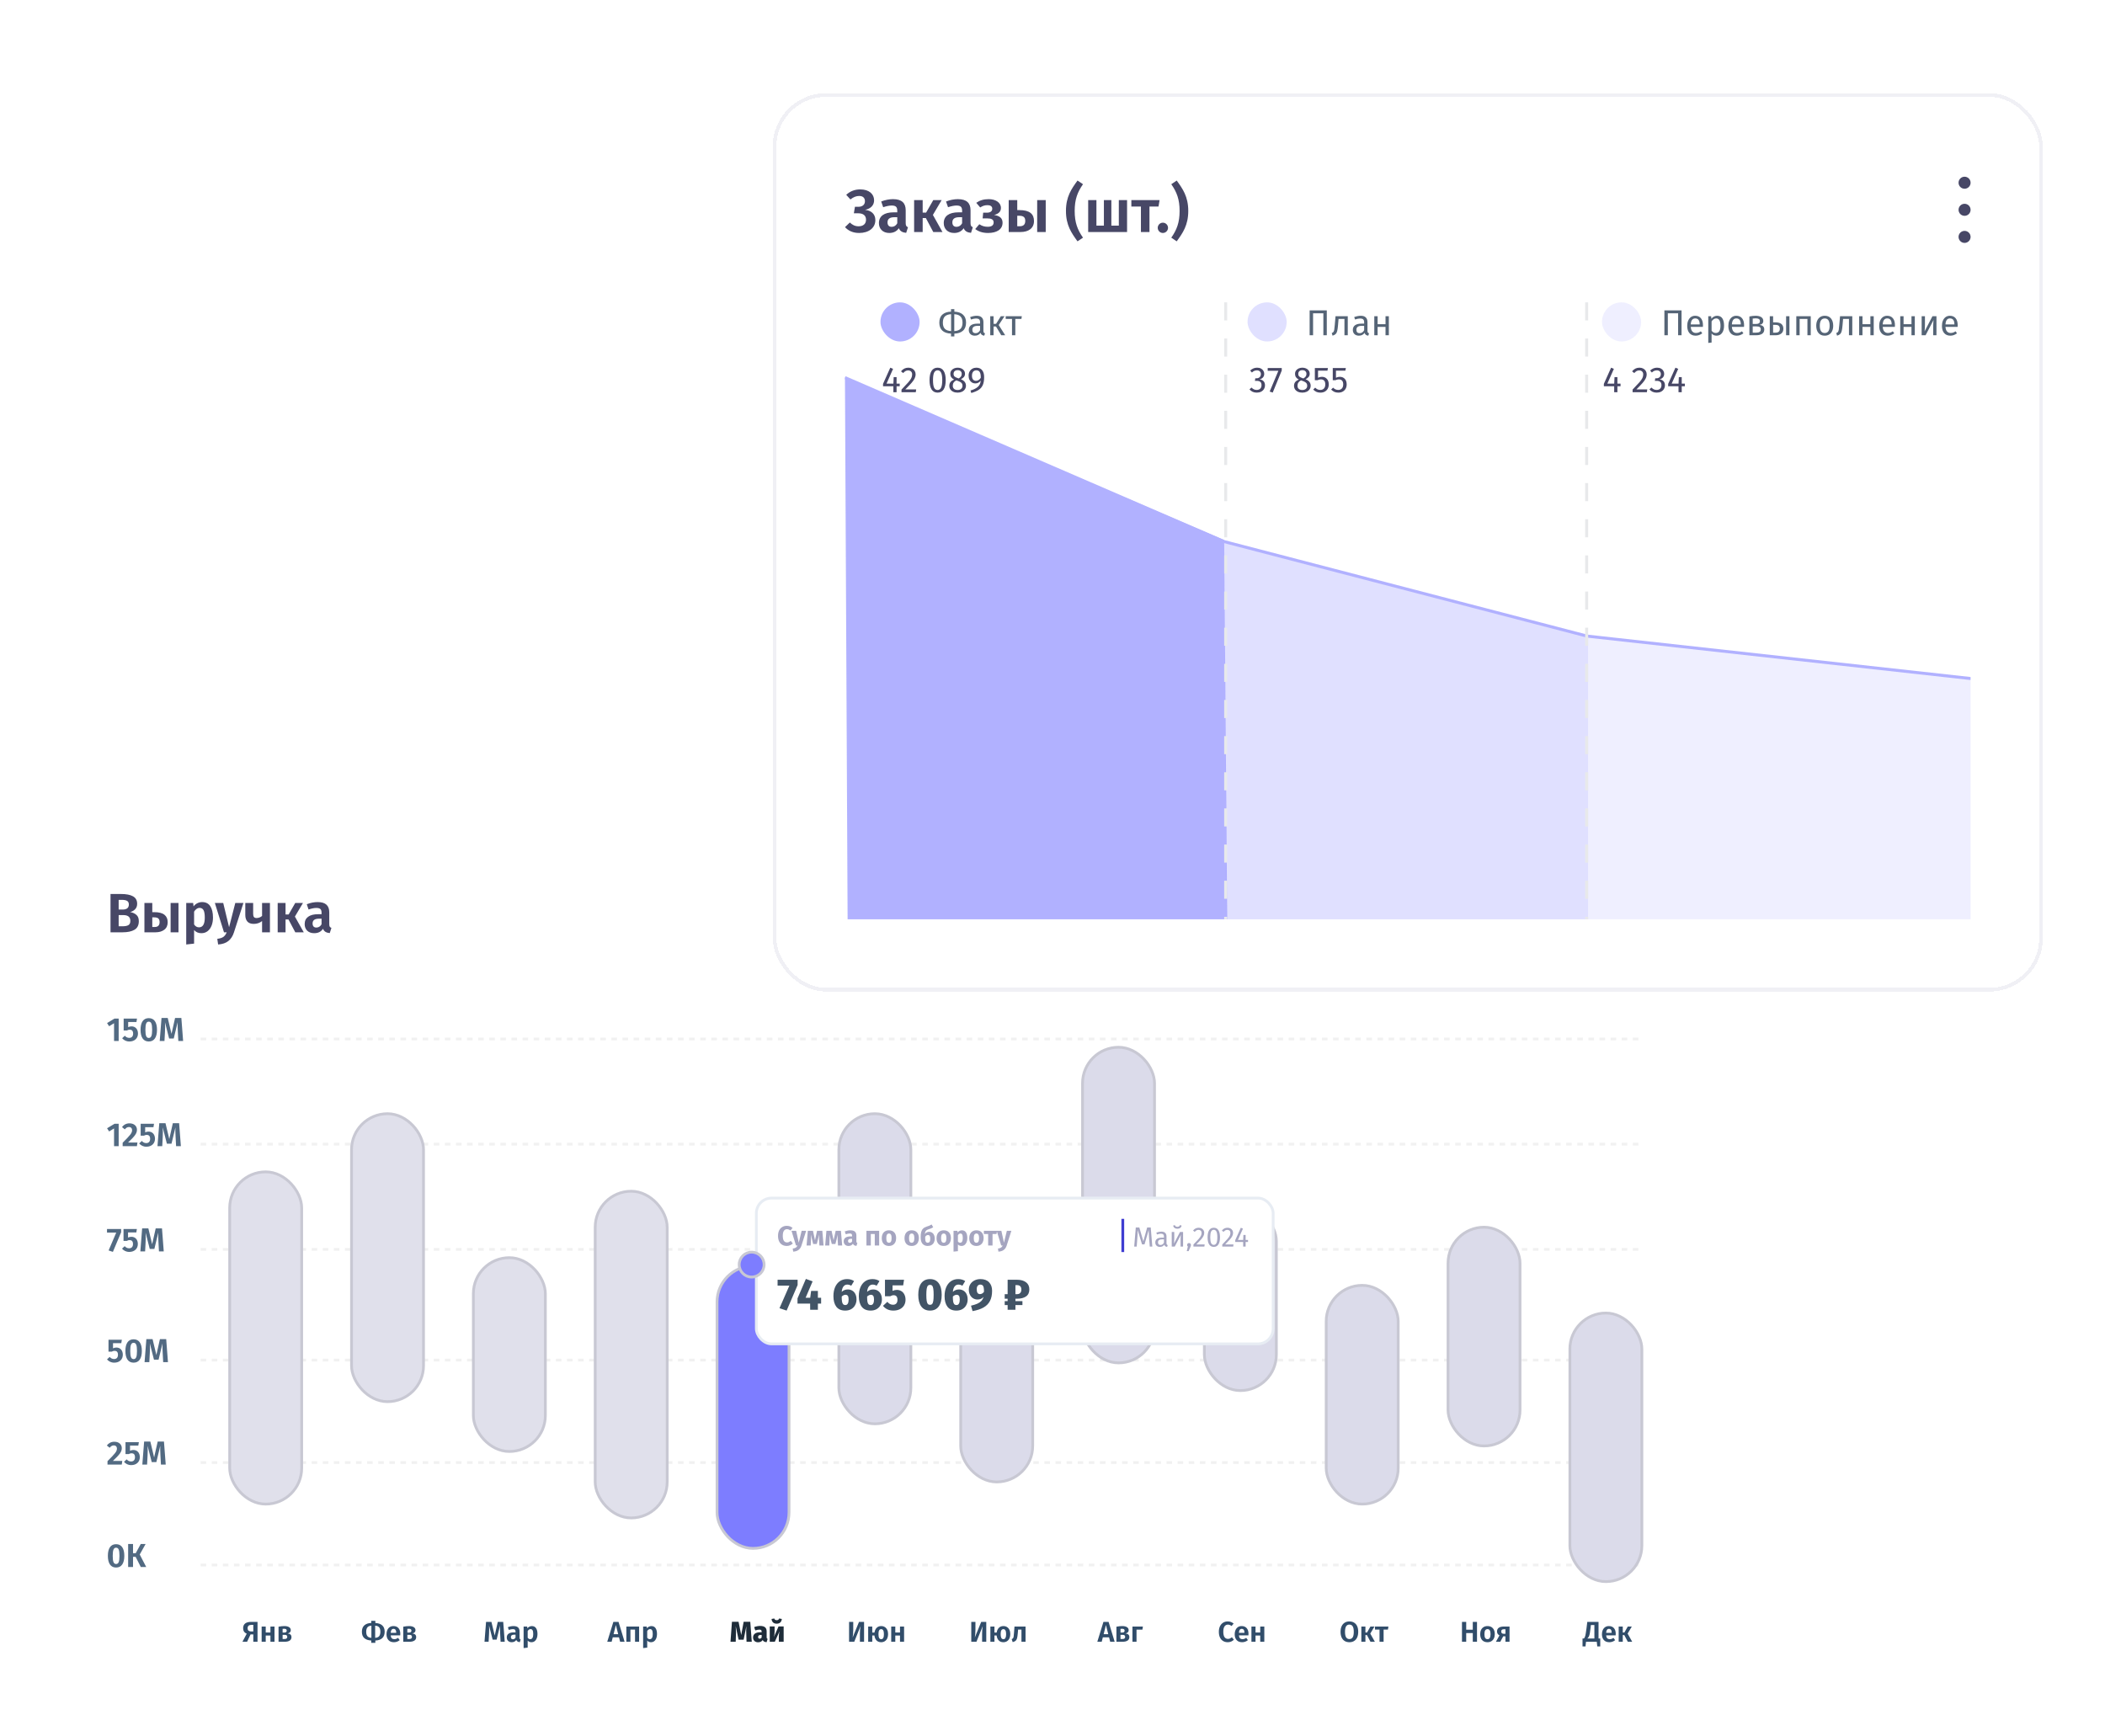 <?xml version="1.0" encoding="UTF-8"?> <svg xmlns="http://www.w3.org/2000/svg" width="474" height="391" viewBox="0 0 474 391" fill="none"><g filter="url(#filter0_ddd_178_474)"><rect x="14" y="171.984" width="366" height="196.7" rx="12" fill="white" shape-rendering="crispEdges"></rect><path d="M29.301 191.396C29.883 191.504 30.352 191.716 30.71 192.032C31.076 192.339 31.259 192.813 31.259 193.453C31.259 194.36 30.934 195.004 30.286 195.386C29.637 195.769 28.735 195.96 27.58 195.96H24.886V187.331H27.243C28.424 187.331 29.326 187.505 29.949 187.854C30.573 188.204 30.885 188.765 30.885 189.538C30.885 190.045 30.731 190.456 30.423 190.772C30.124 191.08 29.75 191.288 29.301 191.396ZM26.72 188.652V190.835H27.617C28.066 190.835 28.411 190.743 28.652 190.56C28.893 190.369 29.014 190.082 29.014 189.7C29.014 189.318 28.885 189.047 28.628 188.889C28.37 188.731 27.966 188.652 27.418 188.652H26.72ZM27.592 194.601C28.166 194.601 28.602 194.518 28.902 194.351C29.201 194.177 29.351 193.852 29.351 193.379C29.351 192.514 28.819 192.082 27.755 192.082H26.72V194.601H27.592ZM34.728 191.421C35.776 191.421 36.541 191.616 37.023 192.007C37.513 192.389 37.759 192.95 37.759 193.69C37.759 194.43 37.501 194.996 36.985 195.386C36.478 195.769 35.817 195.96 35.003 195.96H32.521V189.351H34.292V191.421H34.728ZM38.419 189.351H40.19V195.96H38.419V189.351ZM34.828 194.763C35.568 194.763 35.938 194.397 35.938 193.665C35.938 193.3 35.846 193.029 35.664 192.855C35.481 192.68 35.165 192.593 34.716 192.593H34.292V194.763H34.828ZM45.501 189.151C46.332 189.151 46.948 189.459 47.347 190.074C47.754 190.681 47.958 191.537 47.958 192.643C47.958 193.316 47.854 193.919 47.646 194.451C47.438 194.983 47.135 195.403 46.736 195.711C46.345 196.01 45.879 196.159 45.339 196.159C44.666 196.159 44.121 195.923 43.705 195.449V198.504L41.935 198.703V189.351H43.493L43.581 190.124C43.83 189.8 44.121 189.559 44.454 189.401C44.794 189.234 45.144 189.151 45.501 189.151ZM44.815 194.838C45.68 194.838 46.112 194.11 46.112 192.655C46.112 191.857 46.017 191.292 45.825 190.959C45.634 190.627 45.343 190.461 44.952 190.461C44.703 190.461 44.47 190.54 44.254 190.698C44.046 190.847 43.863 191.051 43.705 191.309V194.189C43.988 194.621 44.358 194.838 44.815 194.838ZM52.682 195.972C52.416 196.812 51.996 197.461 51.423 197.918C50.857 198.375 50.089 198.637 49.116 198.703L48.929 197.431C49.56 197.348 50.022 197.199 50.313 196.983C50.612 196.766 50.857 196.426 51.049 195.96H50.438L48.38 189.351H50.263L51.585 194.813L52.981 189.351H54.815L52.682 195.972ZM60.784 189.351V195.96H59.014V193.429C58.773 193.628 58.486 193.786 58.153 193.902C57.829 194.01 57.492 194.064 57.143 194.064C56.503 194.064 56.025 193.89 55.709 193.541C55.393 193.183 55.235 192.684 55.235 192.044V189.351H57.006V191.82C57.006 192.152 57.068 192.389 57.193 192.531C57.318 192.672 57.509 192.743 57.767 192.743C57.991 192.743 58.215 192.701 58.44 192.618C58.673 192.527 58.864 192.41 59.014 192.269V189.351H60.784ZM68.226 189.351L66.406 192.418L68.401 195.96H66.493L64.959 193.067H64.298V195.96H62.528V189.351H64.298V191.945H64.997L66.481 189.351H68.226ZM74.142 194.127C74.142 194.385 74.179 194.576 74.254 194.7C74.329 194.817 74.454 194.904 74.628 194.962L74.254 196.135C73.863 196.101 73.543 196.01 73.294 195.86C73.053 195.711 72.866 195.478 72.733 195.162C72.3 195.827 71.639 196.159 70.75 196.159C70.093 196.159 69.569 195.972 69.179 195.598C68.796 195.216 68.605 194.721 68.605 194.114C68.605 193.391 68.867 192.838 69.391 192.456C69.914 192.073 70.667 191.882 71.648 191.882H72.408V191.558C72.408 191.151 72.317 190.868 72.134 190.71C71.951 190.552 71.648 190.473 71.224 190.473C70.758 190.473 70.176 190.589 69.478 190.822L69.079 189.638C69.902 189.313 70.717 189.151 71.523 189.151C72.421 189.151 73.082 189.347 73.506 189.737C73.93 190.12 74.142 190.693 74.142 191.458V194.127ZM71.236 194.888C71.735 194.888 72.126 194.642 72.408 194.152V192.892H71.822C70.866 192.892 70.388 193.25 70.388 193.965C70.388 194.256 70.459 194.484 70.6 194.651C70.75 194.809 70.962 194.888 71.236 194.888Z" fill="#474766"></path><circle cx="368.777" cy="185.848" r="1.247" fill="#474766"></circle><circle cx="368.777" cy="191.46" r="1.247" fill="#474766"></circle><circle cx="368.777" cy="197.071" r="1.247" fill="#474766"></circle><rect width="346.048" height="145.278" transform="translate(23.976 213.43)" fill="white"></rect><line x1="45.175" y1="219.977" x2="370.024" y2="219.977" stroke="#F1F1F1" stroke-width="0.624" stroke-dasharray="1.25 1.25"></line><line x1="45.175" y1="243.67" x2="370.024" y2="243.67" stroke="#F1F1F1" stroke-width="0.624" stroke-dasharray="1.25 1.25"></line><line x1="45.175" y1="267.364" x2="370.024" y2="267.364" stroke="#F1F1F1" stroke-width="0.624" stroke-dasharray="1.25 1.25"></line><line x1="45.175" y1="292.304" x2="370.024" y2="292.304" stroke="#F1F1F1" stroke-width="0.624" stroke-dasharray="1.25 1.25"></line><line x1="45.175" y1="315.374" x2="370.024" y2="315.374" stroke="#F1F1F1" stroke-width="0.624" stroke-dasharray="1.25 1.25"></line><line x1="45.175" y1="338.444" x2="370.024" y2="338.444" stroke="#F1F1F1" stroke-width="0.624" stroke-dasharray="1.25 1.25"></line><path d="M57.989 351.255V355.732H57.038V354.082H56.417L55.641 355.732H54.593L55.557 353.914C55.018 353.69 54.748 353.278 54.748 352.678C54.748 352.213 54.899 351.859 55.201 351.617C55.507 351.376 55.958 351.255 56.553 351.255H57.989ZM57.038 353.403V351.934H56.605C56.036 351.934 55.751 352.189 55.751 352.698C55.751 352.926 55.818 353.101 55.952 353.222C56.085 353.342 56.262 353.403 56.482 353.403H57.038ZM60.897 355.732V354.334H59.836V355.732H58.917V352.303H59.836V353.642H60.897V352.303H61.815V355.732H60.897ZM64.758 353.856C65.34 353.92 65.631 354.196 65.631 354.684C65.631 355.037 65.495 355.3 65.224 355.473C64.952 355.645 64.583 355.732 64.117 355.732H62.72V352.342C63.203 352.247 63.636 352.2 64.02 352.2C64.473 352.2 64.829 352.279 65.088 352.439C65.347 352.594 65.476 352.825 65.476 353.131C65.476 353.325 65.413 353.485 65.288 353.61C65.168 353.731 64.991 353.813 64.758 353.856ZM64.007 352.808C63.891 352.808 63.768 352.814 63.639 352.827V353.655H64.066C64.221 353.655 64.342 353.621 64.428 353.552C64.519 353.483 64.564 353.375 64.564 353.228C64.564 353.086 64.516 352.98 64.421 352.911C64.331 352.842 64.193 352.808 64.007 352.808ZM64.098 355.111C64.49 355.111 64.687 354.947 64.687 354.619C64.687 354.468 64.639 354.356 64.544 354.283C64.454 354.209 64.307 354.173 64.104 354.173H63.639V355.111H64.098Z" fill="#314D6A"></path><path d="M86.62 353.468C86.62 354.11 86.434 354.597 86.063 354.93C85.692 355.257 85.177 355.432 84.517 355.454V355.978H83.592V355.447C82.924 355.417 82.406 355.24 82.04 354.917C81.673 354.589 81.49 354.112 81.49 353.487C81.49 352.844 81.675 352.359 82.046 352.031C82.417 351.699 82.932 351.523 83.592 351.501V351.016H84.517V351.507C85.186 351.538 85.703 351.717 86.07 352.044C86.436 352.368 86.62 352.842 86.62 353.468ZM84.478 354.845C84.888 354.82 85.186 354.697 85.371 354.477C85.557 354.257 85.649 353.92 85.649 353.468C85.649 353.023 85.555 352.691 85.365 352.471C85.175 352.251 84.879 352.131 84.478 352.109V354.845ZM82.46 353.487C82.46 353.931 82.555 354.263 82.745 354.483C82.934 354.703 83.23 354.824 83.631 354.845V352.109C83.221 352.135 82.924 352.258 82.738 352.478C82.553 352.698 82.46 353.034 82.46 353.487ZM90.137 353.94C90.137 353.983 90.131 354.102 90.118 354.296H87.976C88.007 354.606 88.091 354.826 88.229 354.955C88.367 355.085 88.554 355.149 88.791 355.149C88.938 355.149 89.076 355.126 89.206 355.078C89.335 355.031 89.475 354.955 89.626 354.852L90.008 355.369C89.624 355.68 89.19 355.835 88.707 355.835C88.168 355.835 87.754 355.673 87.465 355.35C87.176 355.027 87.032 354.589 87.032 354.037C87.032 353.687 87.092 353.375 87.213 353.099C87.338 352.818 87.517 352.599 87.75 352.439C87.987 352.279 88.267 352.2 88.591 352.2C89.078 352.2 89.458 352.353 89.73 352.659C90.001 352.965 90.137 353.392 90.137 353.94ZM89.225 353.681C89.225 353.112 89.02 352.827 88.61 352.827C88.421 352.827 88.272 352.898 88.164 353.041C88.061 353.179 87.998 353.405 87.976 353.72H89.225V353.681ZM92.84 353.856C93.422 353.92 93.713 354.196 93.713 354.684C93.713 355.037 93.577 355.3 93.305 355.473C93.034 355.645 92.665 355.732 92.199 355.732H90.802V352.342C91.285 352.247 91.718 352.2 92.102 352.2C92.555 352.2 92.911 352.279 93.17 352.439C93.428 352.594 93.558 352.825 93.558 353.131C93.558 353.325 93.495 353.485 93.37 353.61C93.249 353.731 93.073 353.813 92.84 353.856ZM92.089 352.808C91.973 352.808 91.85 352.814 91.721 352.827V353.655H92.147C92.303 353.655 92.424 353.621 92.51 353.552C92.6 353.483 92.646 353.375 92.646 353.228C92.646 353.086 92.598 352.98 92.503 352.911C92.413 352.842 92.275 352.808 92.089 352.808ZM92.18 355.111C92.572 355.111 92.769 354.947 92.769 354.619C92.769 354.468 92.721 354.356 92.626 354.283C92.536 354.209 92.389 354.173 92.186 354.173H91.721V355.111H92.18Z" fill="#314D6A"></path><path d="M113.654 355.732H112.723L112.626 353.914C112.596 353.371 112.581 352.909 112.581 352.53C112.581 352.327 112.583 352.18 112.587 352.09L111.83 355.253H110.931L110.122 352.083C110.14 352.346 110.148 352.642 110.148 352.969C110.148 353.319 110.14 353.64 110.122 353.933L110.025 355.732H109.1L109.45 351.255H110.659L111.397 354.341L112.089 351.255H113.312L113.654 355.732ZM116.987 354.781C116.987 354.914 117.006 355.014 117.045 355.078C117.084 355.139 117.149 355.184 117.239 355.214L117.045 355.822C116.843 355.805 116.677 355.758 116.547 355.68C116.422 355.602 116.325 355.482 116.256 355.318C116.032 355.663 115.689 355.835 115.227 355.835C114.887 355.835 114.615 355.738 114.412 355.544C114.214 355.346 114.115 355.089 114.115 354.774C114.115 354.399 114.251 354.112 114.522 353.914C114.794 353.716 115.184 353.616 115.693 353.616H116.088V353.448C116.088 353.237 116.04 353.09 115.946 353.008C115.851 352.926 115.693 352.885 115.473 352.885C115.232 352.885 114.93 352.946 114.568 353.066L114.361 352.452C114.788 352.284 115.21 352.2 115.629 352.2C116.094 352.2 116.437 352.301 116.657 352.504C116.877 352.702 116.987 353 116.987 353.396V354.781ZM115.48 355.175C115.739 355.175 115.941 355.048 116.088 354.794V354.14H115.784C115.288 354.14 115.04 354.326 115.04 354.697C115.04 354.848 115.077 354.966 115.15 355.052C115.227 355.134 115.337 355.175 115.48 355.175ZM119.755 352.2C120.186 352.2 120.505 352.359 120.712 352.678C120.924 352.993 121.029 353.437 121.029 354.011C121.029 354.36 120.975 354.673 120.868 354.949C120.76 355.225 120.602 355.443 120.395 355.602C120.193 355.758 119.951 355.835 119.671 355.835C119.322 355.835 119.039 355.712 118.823 355.466V357.051L117.905 357.155V352.303H118.713L118.759 352.704C118.888 352.536 119.039 352.411 119.212 352.329C119.388 352.243 119.57 352.2 119.755 352.2ZM119.399 355.149C119.848 355.149 120.072 354.772 120.072 354.017C120.072 353.603 120.022 353.31 119.923 353.138C119.824 352.965 119.673 352.879 119.47 352.879C119.341 352.879 119.22 352.92 119.108 353.002C119 353.079 118.905 353.185 118.823 353.319V354.813C118.97 355.037 119.162 355.149 119.399 355.149Z" fill="#314D6A"></path><path d="M139.637 355.732L139.385 354.729H137.981L137.728 355.732H136.739L138.117 351.255H139.275L140.646 355.732H139.637ZM138.162 354.024H139.203L138.679 351.96L138.162 354.024ZM142.994 355.732V352.995H141.959V355.732H141.04V352.303H143.912V355.732H142.994ZM146.668 352.2C147.099 352.2 147.419 352.359 147.626 352.678C147.837 352.993 147.943 353.437 147.943 354.011C147.943 354.36 147.889 354.673 147.781 354.949C147.673 355.225 147.516 355.443 147.309 355.602C147.106 355.758 146.864 355.835 146.584 355.835C146.235 355.835 145.952 355.712 145.737 355.466V357.051L144.818 357.155V352.303H145.627L145.672 352.704C145.801 352.536 145.952 352.411 146.125 352.329C146.302 352.243 146.483 352.2 146.668 352.2ZM146.312 355.149C146.761 355.149 146.985 354.772 146.985 354.017C146.985 353.603 146.936 353.31 146.836 353.138C146.737 352.965 146.586 352.879 146.383 352.879C146.254 352.879 146.133 352.92 146.021 353.002C145.913 353.079 145.819 353.185 145.737 353.319V354.813C145.883 355.037 146.075 355.149 146.312 355.149Z" fill="#314D6A"></path><path d="M169.282 355.732H168.105L168.047 354.056L168.04 353.778C168.032 353.519 168.027 353.323 168.027 353.189C168.027 352.866 168.04 352.542 168.066 352.219L167.452 355.266H166.32L165.666 352.219C165.705 352.724 165.724 353.168 165.724 353.552C165.724 353.772 165.722 353.94 165.718 354.056L165.666 355.732H164.489L164.819 351.236H166.307L166.908 354.218L167.452 351.236H168.946L169.282 355.732ZM172.634 354.671C172.634 354.796 172.649 354.889 172.679 354.949C172.714 355.009 172.772 355.055 172.854 355.085L172.621 355.829C172.401 355.811 172.22 355.766 172.077 355.693C171.939 355.62 171.827 355.503 171.741 355.344C171.521 355.68 171.174 355.848 170.7 355.848C170.359 355.848 170.085 355.749 169.878 355.551C169.675 355.348 169.574 355.087 169.574 354.768C169.574 354.388 169.714 354.097 169.994 353.894C170.275 353.692 170.68 353.59 171.211 353.59H171.508V353.474C171.508 353.289 171.469 353.164 171.392 353.099C171.314 353.03 171.174 352.995 170.971 352.995C170.863 352.995 170.728 353.013 170.564 353.047C170.404 353.077 170.24 353.12 170.072 353.176L169.82 352.433C170.027 352.346 170.249 352.282 170.486 352.238C170.723 352.191 170.943 352.167 171.146 352.167C171.663 352.167 172.041 352.271 172.278 352.478C172.515 352.68 172.634 352.993 172.634 353.416V354.671ZM171.049 355.04C171.144 355.04 171.23 355.016 171.308 354.968C171.39 354.917 171.456 354.848 171.508 354.761V354.205H171.314C171.107 354.205 170.954 354.244 170.855 354.321C170.756 354.395 170.706 354.507 170.706 354.658C170.706 354.774 170.736 354.867 170.797 354.936C170.857 355.005 170.941 355.04 171.049 355.04ZM176.462 355.732H175.375V354.6C175.375 354.16 175.429 353.75 175.537 353.371L174.47 355.732H173.331V352.284H174.424V353.435C174.424 353.892 174.37 354.302 174.263 354.664L175.311 352.284H176.462V355.732ZM174.89 351.663C174.541 351.663 174.267 351.566 174.069 351.372C173.875 351.178 173.765 350.919 173.739 350.595L174.353 350.492C174.392 350.625 174.455 350.723 174.541 350.783C174.627 350.843 174.744 350.873 174.89 350.873C175.041 350.873 175.16 350.843 175.246 350.783C175.337 350.723 175.399 350.625 175.434 350.492L176.048 350.595C176.022 350.919 175.91 351.178 175.712 351.372C175.518 351.566 175.244 351.663 174.89 351.663Z" fill="#1E2C39"></path><path d="M194.57 355.732H193.632V353.933C193.632 353.321 193.678 352.747 193.768 352.213L192.358 355.732H191.194V351.255H192.132V353.073C192.132 353.435 192.119 353.737 192.093 353.979C192.071 354.216 192.039 354.479 191.996 354.768L193.432 351.255H194.57V355.732ZM198.426 352.2C198.736 352.2 199.008 352.273 199.241 352.42C199.474 352.562 199.655 352.771 199.784 353.047C199.914 353.319 199.978 353.642 199.978 354.017C199.978 354.371 199.916 354.686 199.791 354.962C199.666 355.234 199.485 355.447 199.247 355.602C199.014 355.758 198.738 355.835 198.419 355.835C197.988 355.835 197.641 355.702 197.378 355.434C197.115 355.162 196.955 354.789 196.899 354.315H196.414V355.732H195.495V352.303H196.414V353.662H196.912C196.977 353.217 197.138 352.864 197.397 352.601C197.66 352.333 198.003 352.2 198.426 352.2ZM198.419 355.149C198.639 355.149 198.797 355.057 198.892 354.871C198.991 354.686 199.04 354.401 199.04 354.017C199.04 353.267 198.835 352.892 198.426 352.892C198.219 352.892 198.063 352.982 197.96 353.164C197.861 353.345 197.811 353.629 197.811 354.017C197.811 354.397 197.861 354.682 197.96 354.871C198.059 355.057 198.212 355.149 198.419 355.149ZM202.661 355.732V354.334H201.6V355.732H200.682V352.303H201.6V353.642H202.661V352.303H203.58V355.732H202.661Z" fill="#314D6A"></path><path d="M222.087 355.732H221.149V353.933C221.149 353.321 221.194 352.747 221.285 352.213L219.875 355.732H218.71V351.255H219.648V353.073C219.648 353.435 219.635 353.737 219.609 353.979C219.588 354.216 219.555 354.479 219.512 354.768L220.948 351.255H222.087V355.732ZM225.942 352.2C226.253 352.2 226.524 352.273 226.757 352.42C226.99 352.562 227.171 352.771 227.301 353.047C227.43 353.319 227.495 353.642 227.495 354.017C227.495 354.371 227.432 354.686 227.307 354.962C227.182 355.234 227.001 355.447 226.764 355.602C226.531 355.758 226.255 355.835 225.936 355.835C225.504 355.835 225.157 355.702 224.894 355.434C224.631 355.162 224.472 354.789 224.416 354.315H223.93V355.732H223.012V352.303H223.93V353.662H224.428C224.493 353.217 224.655 352.864 224.914 352.601C225.177 352.333 225.52 352.2 225.942 352.2ZM225.936 355.149C226.156 355.149 226.313 355.057 226.408 354.871C226.507 354.686 226.557 354.401 226.557 354.017C226.557 353.267 226.352 352.892 225.942 352.892C225.735 352.892 225.58 352.982 225.476 353.164C225.377 353.345 225.328 353.629 225.328 354.017C225.328 354.397 225.377 354.682 225.476 354.871C225.576 355.057 225.729 355.149 225.936 355.149ZM230.93 352.303V355.732H230.011V352.989H229.254L229.183 353.823C229.14 354.315 229.086 354.684 229.021 354.93C228.961 355.171 228.855 355.361 228.704 355.499C228.558 355.632 228.334 355.736 228.032 355.809L227.812 355.137C227.954 355.076 228.055 355.009 228.116 354.936C228.176 354.858 228.219 354.74 228.245 354.58C228.275 354.421 228.303 354.149 228.329 353.765L228.439 352.303H230.93Z" fill="#314D6A"></path><path d="M249.99 355.732L249.738 354.729H248.334L248.082 355.732H247.092L248.47 351.255H249.628L250.999 355.732H249.99ZM248.515 354.024H249.557L249.033 351.96L248.515 354.024ZM253.431 353.856C254.014 353.92 254.305 354.196 254.305 354.684C254.305 355.037 254.169 355.3 253.897 355.473C253.625 355.645 253.257 355.732 252.791 355.732H251.394V352.342C251.877 352.247 252.31 352.2 252.694 352.2C253.147 352.2 253.503 352.279 253.761 352.439C254.02 352.594 254.149 352.825 254.149 353.131C254.149 353.325 254.087 353.485 253.962 353.61C253.841 353.731 253.664 353.813 253.431 353.856ZM252.681 352.808C252.565 352.808 252.442 352.814 252.312 352.827V353.655H252.739C252.895 353.655 253.015 353.621 253.102 353.552C253.192 353.483 253.237 353.375 253.237 353.228C253.237 353.086 253.19 352.98 253.095 352.911C253.004 352.842 252.866 352.808 252.681 352.808ZM252.772 355.111C253.164 355.111 253.36 354.947 253.36 354.619C253.36 354.468 253.313 354.356 253.218 354.283C253.127 354.209 252.981 354.173 252.778 354.173H252.312V355.111H252.772ZM255.92 355.732H255.001V352.303H257.356L257.246 353.008H255.92V355.732Z" fill="#314D6A"></path><path d="M276.451 351.152C276.731 351.152 276.975 351.193 277.182 351.275C277.389 351.352 277.591 351.473 277.79 351.637L277.317 352.187C277.059 351.975 276.787 351.87 276.502 351.87C276.183 351.87 275.929 352.001 275.739 352.264C275.554 352.523 275.461 352.931 275.461 353.487C275.461 354.03 275.554 354.434 275.739 354.697C275.929 354.955 276.185 355.085 276.509 355.085C276.677 355.085 276.83 355.055 276.968 354.994C277.106 354.93 277.251 354.839 277.401 354.723L277.841 355.272C277.682 355.436 277.483 355.572 277.246 355.68C277.013 355.783 276.755 355.835 276.47 355.835C276.069 355.835 275.717 355.745 275.416 355.563C275.114 355.382 274.879 355.117 274.71 354.768C274.542 354.414 274.458 353.987 274.458 353.487C274.458 353 274.544 352.581 274.717 352.232C274.889 351.878 275.127 351.611 275.428 351.43C275.73 351.244 276.071 351.152 276.451 351.152ZM281.133 353.94C281.133 353.983 281.126 354.102 281.113 354.296H278.972C279.002 354.606 279.086 354.826 279.224 354.955C279.362 355.085 279.55 355.149 279.787 355.149C279.934 355.149 280.072 355.126 280.201 355.078C280.33 355.031 280.471 354.955 280.621 354.852L281.003 355.369C280.619 355.68 280.186 355.835 279.703 355.835C279.164 355.835 278.75 355.673 278.461 355.35C278.172 355.027 278.027 354.589 278.027 354.037C278.027 353.687 278.088 353.375 278.209 353.099C278.334 352.818 278.513 352.599 278.745 352.439C278.983 352.279 279.263 352.2 279.586 352.2C280.074 352.2 280.453 352.353 280.725 352.659C280.997 352.965 281.133 353.392 281.133 353.94ZM280.22 353.681C280.22 353.112 280.016 352.827 279.606 352.827C279.416 352.827 279.267 352.898 279.159 353.041C279.056 353.179 278.993 353.405 278.972 353.72H280.22V353.681ZM283.777 355.732V354.334H282.716V355.732H281.797V352.303H282.716V353.642H283.777V352.303H284.696V355.732H283.777Z" fill="#314D6A"></path><path d="M303.856 351.152C304.266 351.152 304.62 351.244 304.917 351.43C305.215 351.611 305.444 351.876 305.603 352.225C305.763 352.575 305.842 352.997 305.842 353.493C305.842 353.981 305.763 354.401 305.603 354.755C305.444 355.104 305.215 355.372 304.917 355.557C304.62 355.742 304.266 355.835 303.856 355.835C303.447 355.835 303.091 355.745 302.789 355.563C302.491 355.378 302.263 355.111 302.103 354.761C301.944 354.408 301.864 353.985 301.864 353.493C301.864 353.01 301.944 352.594 302.103 352.245C302.267 351.891 302.498 351.622 302.796 351.436C303.097 351.247 303.451 351.152 303.856 351.152ZM303.856 351.863C303.529 351.863 303.281 351.993 303.113 352.251C302.949 352.51 302.867 352.924 302.867 353.493C302.867 354.063 302.951 354.477 303.119 354.735C303.287 354.994 303.533 355.124 303.856 355.124C304.184 355.124 304.43 354.996 304.594 354.742C304.758 354.483 304.84 354.067 304.84 353.493C304.84 352.92 304.758 352.506 304.594 352.251C304.43 351.993 304.184 351.863 303.856 351.863ZM309.5 352.303L308.556 353.894L309.591 355.732H308.601L307.805 354.231H307.462V355.732H306.544V352.303H307.462V353.649H307.825L308.594 352.303H309.5ZM312.644 352.303L312.528 352.995H311.557V355.732H310.639V352.995H309.61V352.303H312.644Z" fill="#314D6A"></path><path d="M331.638 355.732V353.772H330.157V355.732H329.206V351.255H330.157V353.021H331.638V351.255H332.589V355.732H331.638ZM334.956 352.2C335.47 352.2 335.871 352.361 336.16 352.685C336.448 353.004 336.593 353.448 336.593 354.017C336.593 354.38 336.526 354.699 336.392 354.975C336.263 355.247 336.073 355.458 335.823 355.609C335.577 355.76 335.286 355.835 334.95 355.835C334.437 355.835 334.033 355.676 333.74 355.356C333.451 355.033 333.307 354.587 333.307 354.017C333.307 353.655 333.371 353.338 333.501 353.066C333.634 352.79 333.824 352.577 334.07 352.426C334.32 352.275 334.616 352.2 334.956 352.2ZM334.956 352.885C334.723 352.885 334.549 352.978 334.432 353.164C334.32 353.345 334.264 353.629 334.264 354.017C334.264 354.406 334.32 354.692 334.432 354.878C334.549 355.059 334.721 355.149 334.95 355.149C335.178 355.149 335.349 355.059 335.461 354.878C335.577 354.692 335.636 354.406 335.636 354.017C335.636 353.629 335.579 353.345 335.467 353.164C335.355 352.978 335.185 352.885 334.956 352.885ZM339.913 352.303V355.732H338.994V354.509H338.49L337.836 355.732H336.847L337.649 354.296C337.282 354.11 337.099 353.813 337.099 353.403C337.099 353.041 337.23 352.767 337.494 352.581C337.761 352.396 338.145 352.303 338.645 352.303H339.913ZM338.994 353.94V352.911H338.639C338.242 352.911 338.043 353.077 338.043 353.409C338.043 353.763 338.235 353.94 338.619 353.94H338.994Z" fill="#314D6A"></path><path d="M360.341 354.994V356.78H359.668L359.558 355.732H357.132L357.022 356.78H356.349V354.994H356.666C356.766 354.886 356.845 354.753 356.906 354.593C356.966 354.429 357.02 354.205 357.067 353.92C357.119 353.631 357.182 353.202 357.255 352.633L357.423 351.255H359.953V354.994H360.341ZM359.021 351.967H358.232L358.167 352.575C358.111 353.105 358.053 353.524 357.993 353.83C357.936 354.132 357.863 354.373 357.773 354.554C357.686 354.731 357.572 354.878 357.43 354.994H359.021V351.967ZM363.827 353.94C363.827 353.983 363.821 354.102 363.808 354.296H361.667C361.697 354.606 361.781 354.826 361.919 354.955C362.057 355.085 362.245 355.149 362.482 355.149C362.629 355.149 362.767 355.126 362.896 355.078C363.025 355.031 363.165 354.955 363.316 354.852L363.698 355.369C363.314 355.68 362.881 355.835 362.398 355.835C361.859 355.835 361.445 355.673 361.156 355.35C360.867 355.027 360.722 354.589 360.722 354.037C360.722 353.687 360.783 353.375 360.903 353.099C361.029 352.818 361.207 352.599 361.44 352.439C361.678 352.279 361.958 352.2 362.281 352.2C362.769 352.2 363.148 352.353 363.42 352.659C363.692 352.965 363.827 353.392 363.827 353.94ZM362.915 353.681C362.915 353.112 362.71 352.827 362.301 352.827C362.111 352.827 361.962 352.898 361.854 353.041C361.751 353.179 361.688 353.405 361.667 353.72H362.915V353.681ZM367.449 352.303L366.504 353.894L367.539 355.732H366.549L365.754 354.231H365.411V355.732H364.492V352.303H365.411V353.649H365.773L366.543 352.303H367.449Z" fill="#314D6A"></path><rect x="51.722" y="249.906" width="16.211" height="74.821" rx="8.106" fill="#E0E0EB" stroke="#C8C8D3" stroke-width="0.624"></rect><rect x="79.157" y="236.812" width="16.211" height="64.845" rx="8.106" fill="#E0E0EB" stroke="#C8C8D3" stroke-width="0.624"></rect><rect x="106.591" y="269.234" width="16.211" height="43.646" rx="8.106" fill="#E0E0EB" stroke="#C8C8D3" stroke-width="0.624"></rect><rect x="134.025" y="254.27" width="16.211" height="73.574" rx="8.106" fill="#E0E0EB" stroke="#C8C8D3" stroke-width="0.624"></rect><rect x="161.46" y="271.105" width="16.211" height="63.598" rx="8.106" fill="#7D7DFF" stroke="#C8C8D3" stroke-width="0.624"></rect><rect x="188.894" y="236.812" width="16.211" height="69.833" rx="8.106" fill="#DBDBEA" stroke="#C8C8D3" stroke-width="0.624"></rect><rect x="216.329" y="256.14" width="16.211" height="63.598" rx="8.106" fill="#DBDBEA" stroke="#C8C8D3" stroke-width="0.624"></rect><rect x="243.763" y="221.847" width="16.211" height="71.08" rx="8.106" fill="#DBDBEA" stroke="#C8C8D3" stroke-width="0.624"></rect><rect x="271.197" y="257.387" width="16.211" height="41.775" rx="8.106" fill="#DBDBEA" stroke="#C8C8D3" stroke-width="0.624"></rect><rect x="298.632" y="275.469" width="16.211" height="49.257" rx="8.106" fill="#DBDBEA" stroke="#C8C8D3" stroke-width="0.624"></rect><rect x="326.066" y="262.375" width="16.211" height="49.257" rx="8.106" fill="#DBDBEA" stroke="#C8C8D3" stroke-width="0.624"></rect><rect x="353.501" y="281.704" width="16.211" height="60.48" rx="8.106" fill="#DBDBEA" stroke="#C8C8D3" stroke-width="0.624"></rect><path d="M26.722 215.387V220.43H25.682V216.435L24.575 217.116L24.111 216.397L25.787 215.387H26.722ZM30.852 215.387L30.725 216.158H28.862V217.318C29.117 217.198 29.379 217.146 29.625 217.146C30.456 217.146 31.07 217.744 31.07 218.777C31.07 219.824 30.306 220.55 29.139 220.55C28.406 220.55 27.897 220.251 27.508 219.817L28.107 219.255C28.376 219.562 28.69 219.734 29.109 219.734C29.648 219.734 29.977 219.398 29.977 218.777C29.977 218.118 29.655 217.886 29.214 217.886C28.997 217.886 28.817 217.939 28.585 218.066H27.845V215.387H30.852ZM33.496 215.29C34.716 215.29 35.352 216.225 35.352 217.916C35.352 219.6 34.716 220.55 33.496 220.55C32.284 220.55 31.648 219.6 31.648 217.916C31.648 216.225 32.284 215.29 33.496 215.29ZM33.496 216.083C32.973 216.083 32.741 216.547 32.741 217.916C32.741 219.285 32.973 219.749 33.496 219.749C34.02 219.749 34.26 219.308 34.26 217.916C34.26 216.517 34.02 216.083 33.496 216.083ZM40.837 215.253L41.234 220.43H40.156L40.044 218.328C39.999 217.587 39.977 216.809 39.999 216.218L39.124 219.876H38.084L37.148 216.21C37.193 216.936 37.186 217.624 37.148 218.35L37.036 220.43H35.966L36.37 215.253H37.769L38.622 218.822L39.423 215.253H40.837Z" fill="#526A82"></path><path d="M26.722 239.081V244.124H25.682V240.128L24.575 240.809L24.111 240.091L25.787 239.081H26.722ZM29.154 238.983C30.232 238.983 30.838 239.627 30.838 240.412C30.838 241.228 30.396 241.834 28.832 243.301H30.95L30.83 244.124H27.62V243.353C29.334 241.639 29.745 241.176 29.745 240.502C29.745 240.068 29.468 239.806 29.057 239.806C28.675 239.806 28.413 239.971 28.107 240.338L27.471 239.829C27.875 239.298 28.428 238.983 29.154 238.983ZM34.681 239.081L34.554 239.851H32.691V241.011C32.945 240.891 33.207 240.839 33.454 240.839C34.285 240.839 34.898 241.437 34.898 242.47C34.898 243.517 34.135 244.243 32.968 244.243C32.235 244.243 31.726 243.944 31.337 243.51L31.935 242.949C32.205 243.256 32.519 243.428 32.938 243.428C33.477 243.428 33.806 243.091 33.806 242.47C33.806 241.812 33.484 241.58 33.043 241.58C32.826 241.58 32.646 241.632 32.414 241.759H31.674V239.081H34.681ZM40.333 238.946L40.729 244.124H39.652L39.54 242.021C39.495 241.28 39.472 240.502 39.495 239.911L38.619 243.57H37.579L36.644 239.904C36.689 240.629 36.682 241.318 36.644 242.044L36.532 244.124H35.462L35.866 238.946H37.265L38.118 242.515L38.919 238.946H40.333Z" fill="#526A82"></path><path d="M27.276 262.774V263.507L25.42 267.929L24.455 267.607L26.176 263.582H24.096V262.774H27.276ZM30.823 262.774L30.696 263.545H28.833V264.704C29.087 264.585 29.349 264.532 29.596 264.532C30.427 264.532 31.04 265.131 31.04 266.163C31.04 267.211 30.277 267.937 29.11 267.937C28.377 267.937 27.868 267.637 27.479 267.203L28.077 266.642C28.347 266.949 28.661 267.121 29.08 267.121C29.619 267.121 29.948 266.784 29.948 266.163C29.948 265.505 29.626 265.273 29.185 265.273C28.968 265.273 28.788 265.325 28.556 265.453H27.816V262.774H30.823ZM36.475 262.639L36.871 267.817H35.794L35.682 265.714C35.637 264.974 35.614 264.196 35.637 263.604L34.761 267.263H33.721L32.786 263.597C32.831 264.323 32.824 265.011 32.786 265.737L32.674 267.817H31.604L32.008 262.639H33.407L34.26 266.208L35.061 262.639H36.475Z" fill="#526A82"></path><path d="M27.44 287.714L27.313 288.485H25.45V289.645C25.704 289.525 25.966 289.472 26.213 289.472C27.044 289.472 27.657 290.071 27.657 291.104C27.657 292.151 26.894 292.877 25.727 292.877C24.994 292.877 24.485 292.578 24.096 292.144L24.694 291.582C24.964 291.889 25.278 292.061 25.697 292.061C26.236 292.061 26.565 291.725 26.565 291.104C26.565 290.445 26.243 290.213 25.802 290.213C25.585 290.213 25.405 290.266 25.173 290.393H24.433V287.714H27.44ZM30.084 287.617C31.304 287.617 31.94 288.552 31.94 290.243C31.94 291.927 31.304 292.877 30.084 292.877C28.872 292.877 28.236 291.927 28.236 290.243C28.236 288.552 28.872 287.617 30.084 287.617ZM30.084 288.41C29.56 288.41 29.328 288.874 29.328 290.243C29.328 291.612 29.56 292.076 30.084 292.076C30.608 292.076 30.847 291.635 30.847 290.243C30.847 288.844 30.608 288.41 30.084 288.41ZM37.425 287.579L37.821 292.757H36.744L36.632 290.655C36.587 289.914 36.564 289.136 36.587 288.545L35.711 292.203H34.671L33.736 288.537C33.781 289.263 33.773 289.951 33.736 290.677L33.624 292.757H32.554L32.958 287.579H34.357L35.21 291.148L36.011 287.579H37.425Z" fill="#526A82"></path><path d="M25.742 310.687C26.819 310.687 27.425 311.33 27.425 312.116C27.425 312.932 26.984 313.538 25.42 315.004H27.538L27.418 315.827H24.208V315.056C25.921 313.343 26.333 312.879 26.333 312.206C26.333 311.772 26.056 311.51 25.645 311.51C25.263 311.51 25.001 311.675 24.694 312.041L24.058 311.532C24.462 311.001 25.016 310.687 25.742 310.687ZM31.269 310.784L31.142 311.555H29.279V312.715C29.533 312.595 29.795 312.543 30.042 312.543C30.872 312.543 31.486 313.141 31.486 314.174C31.486 315.221 30.723 315.947 29.556 315.947C28.822 315.947 28.314 315.648 27.924 315.214L28.523 314.652C28.793 314.959 29.107 315.131 29.526 315.131C30.064 315.131 30.394 314.795 30.394 314.174C30.394 313.515 30.072 313.283 29.63 313.283C29.413 313.283 29.234 313.336 29.002 313.463H28.261V310.784H31.269ZM36.921 310.65L37.317 315.827H36.24L36.127 313.725C36.083 312.984 36.06 312.206 36.083 311.615L35.207 315.273H34.167L33.232 311.607C33.277 312.333 33.269 313.021 33.232 313.747L33.12 315.827H32.05L32.454 310.65H33.853L34.706 314.218L35.507 310.65H36.921Z" fill="#526A82"></path><path d="M26.138 333.757C27.358 333.757 27.994 334.692 27.994 336.383C27.994 338.066 27.358 339.017 26.138 339.017C24.926 339.017 24.29 338.066 24.29 336.383C24.29 334.692 24.926 333.757 26.138 333.757ZM26.138 334.55C25.615 334.55 25.383 335.014 25.383 336.383C25.383 337.752 25.615 338.216 26.138 338.216C26.662 338.216 26.902 337.775 26.902 336.383C26.902 334.984 26.662 334.55 26.138 334.55ZM32.783 333.719L31.466 336.084L32.925 338.897H31.706L30.539 336.607H29.955V338.897H28.855V333.719H29.955V335.784H30.561L31.691 333.719H32.783Z" fill="#526A82"></path><rect x="170.312" y="255.812" width="116.376" height="32.835" rx="3.429" fill="white"></rect><rect x="170.312" y="255.812" width="116.376" height="32.835" rx="3.429" stroke="#E7ECF3" stroke-width="0.624"></rect><path d="M177.158 262.061C177.428 262.061 177.667 262.101 177.875 262.18C178.087 262.259 178.286 262.377 178.473 262.535L177.987 263.115C177.858 263.015 177.731 262.94 177.607 262.89C177.482 262.841 177.349 262.816 177.208 262.816C176.917 262.816 176.686 262.938 176.516 263.183C176.349 263.429 176.266 263.807 176.266 264.318C176.266 264.821 176.349 265.195 176.516 265.441C176.686 265.682 176.921 265.802 177.22 265.802C177.378 265.802 177.522 265.773 177.65 265.715C177.779 265.653 177.919 265.565 178.068 265.453L178.523 266.039C178.361 266.201 178.164 266.334 177.931 266.438C177.702 266.542 177.449 266.594 177.17 266.594C176.771 266.594 176.424 266.507 176.129 266.332C175.834 266.158 175.603 265.9 175.437 265.559C175.275 265.214 175.194 264.8 175.194 264.318C175.194 263.849 175.277 263.443 175.443 263.102C175.614 262.762 175.846 262.504 176.142 262.329C176.441 262.15 176.78 262.061 177.158 262.061ZM180.477 266.494C180.344 266.922 180.126 267.251 179.823 267.479C179.523 267.712 179.12 267.843 178.613 267.872L178.507 267.18C178.823 267.139 179.056 267.068 179.205 266.968C179.359 266.868 179.482 266.708 179.573 266.488H179.237L178.226 263.177H179.274L179.866 265.858L180.515 263.177H181.531L180.477 266.494ZM185.451 266.488H184.516L184.441 265.303C184.433 265.096 184.429 264.946 184.429 264.854C184.429 264.651 184.439 264.378 184.46 264.038L183.924 266.151H183.107L182.59 264.044C182.61 264.26 182.621 264.507 182.621 264.786C182.621 264.898 182.617 265.071 182.608 265.303L182.552 266.488H181.623L181.904 263.177H183.063L183.519 265.31L183.986 263.177H185.165L185.451 266.488ZM189.641 266.488H188.705L188.631 265.303C188.622 265.096 188.618 264.946 188.618 264.854C188.618 264.651 188.629 264.378 188.649 264.038L188.113 266.151H187.296L186.779 264.044C186.8 264.26 186.81 264.507 186.81 264.786C186.81 264.898 186.806 265.071 186.797 265.303L186.741 266.488H185.812L186.093 263.177H187.253L187.708 265.31L188.175 263.177H189.354L189.641 266.488ZM192.839 265.528C192.839 265.653 192.855 265.744 192.888 265.802C192.926 265.86 192.984 265.904 193.063 265.933L192.857 266.575C192.654 266.559 192.487 266.515 192.358 266.444C192.23 266.37 192.13 266.253 192.059 266.095C191.843 266.428 191.51 266.594 191.062 266.594C190.733 266.594 190.471 266.498 190.276 266.307C190.081 266.116 189.983 265.867 189.983 265.559C189.983 265.197 190.116 264.921 190.382 264.73C190.648 264.539 191.032 264.443 191.535 264.443H191.872V264.3C191.872 264.104 191.831 263.971 191.747 263.9C191.664 263.826 191.519 263.788 191.311 263.788C191.203 263.788 191.072 263.805 190.918 263.838C190.764 263.867 190.606 263.909 190.444 263.963L190.22 263.314C190.428 263.235 190.64 263.175 190.856 263.134C191.076 263.092 191.28 263.071 191.467 263.071C191.941 263.071 192.288 263.169 192.508 263.364C192.728 263.56 192.839 263.853 192.839 264.243V265.528ZM191.348 265.889C191.573 265.889 191.747 265.783 191.872 265.571V264.985H191.629C191.404 264.985 191.236 265.025 191.124 265.104C191.016 265.183 190.962 265.305 190.962 265.472C190.962 265.605 190.995 265.709 191.062 265.783C191.132 265.854 191.228 265.889 191.348 265.889ZM196.98 266.488V263.907H196.088V266.488H195.103V263.177H197.965V266.488H196.98ZM200.172 263.071C200.679 263.071 201.076 263.227 201.363 263.539C201.65 263.846 201.793 264.279 201.793 264.836C201.793 265.189 201.727 265.499 201.594 265.765C201.465 266.027 201.278 266.23 201.032 266.376C200.791 266.521 200.505 266.594 200.172 266.594C199.669 266.594 199.272 266.44 198.981 266.133C198.694 265.821 198.551 265.387 198.551 264.83C198.551 264.476 198.615 264.169 198.744 263.907C198.877 263.641 199.064 263.435 199.305 263.289C199.551 263.144 199.839 263.071 200.172 263.071ZM200.172 263.794C199.972 263.794 199.823 263.88 199.723 264.05C199.623 264.216 199.573 264.476 199.573 264.83C199.573 265.191 199.621 265.455 199.717 265.621C199.817 265.788 199.968 265.871 200.172 265.871C200.372 265.871 200.521 265.788 200.621 265.621C200.721 265.451 200.771 265.189 200.771 264.836C200.771 264.474 200.721 264.21 200.621 264.044C200.525 263.878 200.376 263.794 200.172 263.794ZM205.293 263.071C205.8 263.071 206.197 263.227 206.484 263.539C206.771 263.846 206.914 264.279 206.914 264.836C206.914 265.189 206.847 265.499 206.714 265.765C206.586 266.027 206.399 266.23 206.153 266.376C205.912 266.521 205.625 266.594 205.293 266.594C204.79 266.594 204.393 266.44 204.102 266.133C203.815 265.821 203.672 265.387 203.672 264.83C203.672 264.476 203.736 264.169 203.865 263.907C203.998 263.641 204.185 263.435 204.426 263.289C204.671 263.144 204.96 263.071 205.293 263.071ZM205.293 263.794C205.093 263.794 204.944 263.88 204.844 264.05C204.744 264.216 204.694 264.476 204.694 264.83C204.694 265.191 204.742 265.455 204.838 265.621C204.937 265.788 205.089 265.871 205.293 265.871C205.492 265.871 205.642 265.788 205.742 265.621C205.842 265.451 205.891 265.189 205.891 264.836C205.891 264.474 205.842 264.21 205.742 264.044C205.646 263.878 205.497 263.794 205.293 263.794ZM209.246 263.408C209.479 263.408 209.688 263.468 209.876 263.589C210.067 263.709 210.216 263.886 210.324 264.119C210.433 264.347 210.487 264.622 210.487 264.942C210.487 265.278 210.422 265.571 210.293 265.821C210.164 266.07 209.979 266.261 209.738 266.395C209.501 266.528 209.225 266.594 208.909 266.594C208.414 266.594 208.024 266.434 207.737 266.114C207.454 265.79 207.313 265.297 207.313 264.636C207.313 264.154 207.352 263.759 207.431 263.452C207.515 263.144 207.654 262.892 207.849 262.697C208.049 262.498 208.327 262.342 208.685 262.229C208.938 262.15 209.138 262.08 209.283 262.017C209.429 261.951 209.595 261.864 209.782 261.756L210.137 262.385C209.992 262.481 209.838 262.564 209.676 262.635C209.518 262.705 209.316 262.778 209.071 262.853C208.888 262.911 208.743 262.98 208.635 263.059C208.531 263.134 208.448 263.24 208.385 263.377C208.323 263.51 208.279 263.691 208.254 263.919C208.491 263.578 208.822 263.408 209.246 263.408ZM208.903 265.871C209.082 265.871 209.221 265.804 209.321 265.671C209.42 265.534 209.47 265.301 209.47 264.973C209.47 264.657 209.429 264.439 209.346 264.318C209.262 264.194 209.136 264.131 208.965 264.131C208.841 264.131 208.722 264.167 208.61 264.237C208.498 264.304 208.406 264.406 208.335 264.543V264.967C208.335 265.274 208.385 265.503 208.485 265.653C208.585 265.798 208.724 265.871 208.903 265.871ZM212.508 263.071C213.015 263.071 213.412 263.227 213.699 263.539C213.986 263.846 214.129 264.279 214.129 264.836C214.129 265.189 214.063 265.499 213.93 265.765C213.801 266.027 213.614 266.23 213.369 266.376C213.128 266.521 212.841 266.594 212.508 266.594C212.005 266.594 211.608 266.44 211.317 266.133C211.031 265.821 210.887 265.387 210.887 264.83C210.887 264.476 210.952 264.169 211.08 263.907C211.213 263.641 211.4 263.435 211.642 263.289C211.887 263.144 212.176 263.071 212.508 263.071ZM212.508 263.794C212.309 263.794 212.159 263.88 212.059 264.05C211.96 264.216 211.91 264.476 211.91 264.83C211.91 265.191 211.957 265.455 212.053 265.621C212.153 265.788 212.305 265.871 212.508 265.871C212.708 265.871 212.857 265.788 212.957 265.621C213.057 265.451 213.107 265.189 213.107 264.836C213.107 264.474 213.057 264.21 212.957 264.044C212.862 263.878 212.712 263.794 212.508 263.794ZM216.586 263.071C217.002 263.071 217.311 263.225 217.515 263.533C217.719 263.84 217.82 264.27 217.82 264.823C217.82 265.164 217.766 265.47 217.658 265.74C217.554 266.006 217.403 266.216 217.203 266.37C217.004 266.519 216.771 266.594 216.505 266.594C216.172 266.594 215.904 266.48 215.701 266.251V267.766L214.715 267.872V263.177H215.582L215.632 263.545C215.761 263.383 215.908 263.264 216.075 263.19C216.241 263.111 216.411 263.071 216.586 263.071ZM216.206 265.871C216.6 265.871 216.798 265.526 216.798 264.836C216.798 264.445 216.754 264.175 216.667 264.025C216.58 263.871 216.449 263.794 216.274 263.794C216.162 263.794 216.056 263.828 215.956 263.894C215.861 263.961 215.775 264.056 215.701 264.181V265.578C215.834 265.773 216.002 265.871 216.206 265.871ZM219.87 263.071C220.377 263.071 220.774 263.227 221.061 263.539C221.348 263.846 221.491 264.279 221.491 264.836C221.491 265.189 221.424 265.499 221.291 265.765C221.163 266.027 220.975 266.23 220.73 266.376C220.489 266.521 220.202 266.594 219.87 266.594C219.367 266.594 218.97 266.44 218.679 266.133C218.392 265.821 218.249 265.387 218.249 264.83C218.249 264.476 218.313 264.169 218.442 263.907C218.575 263.641 218.762 263.435 219.003 263.289C219.248 263.144 219.537 263.071 219.87 263.071ZM219.87 263.794C219.67 263.794 219.521 263.88 219.421 264.05C219.321 264.216 219.271 264.476 219.271 264.83C219.271 265.191 219.319 265.455 219.415 265.621C219.514 265.788 219.666 265.871 219.87 265.871C220.069 265.871 220.219 265.788 220.319 265.621C220.418 265.451 220.468 265.189 220.468 264.836C220.468 264.474 220.418 264.21 220.319 264.044C220.223 263.878 220.073 263.794 219.87 263.794ZM224.512 263.177L224.394 263.907H223.496V266.488H222.511V263.907H221.545V263.177H224.512ZM226.686 266.494C226.553 266.922 226.335 267.251 226.032 267.479C225.732 267.712 225.329 267.843 224.822 267.872L224.716 267.18C225.032 267.139 225.265 267.068 225.415 266.968C225.568 266.868 225.691 266.708 225.782 266.488H225.446L224.436 263.177H225.483L226.075 265.858L226.724 263.177H227.74L226.686 266.494Z" fill="#A5A5C0"></path><line x1="252.83" y1="260.488" x2="252.83" y2="267.97" stroke="#3F3DD1" stroke-width="0.624"></line><path d="M259.476 266.729H258.902L258.753 264.79C258.69 264.029 258.655 263.445 258.647 263.038L257.718 266.243H257.163L256.184 263.032C256.184 263.551 256.157 264.152 256.103 264.834L255.959 266.729H255.398L255.754 262.433H256.552L257.456 265.557L258.316 262.433H259.121L259.476 266.729ZM262.67 265.962C262.67 266.095 262.693 266.195 262.739 266.261C262.785 266.324 262.853 266.372 262.945 266.405L262.814 266.804C262.643 266.783 262.506 266.735 262.402 266.66C262.298 266.586 262.221 266.469 262.172 266.311C261.951 266.64 261.625 266.804 261.193 266.804C260.868 266.804 260.613 266.712 260.426 266.529C260.239 266.347 260.145 266.108 260.145 265.812C260.145 265.463 260.27 265.195 260.519 265.008C260.773 264.821 261.13 264.728 261.592 264.728H262.097V264.484C262.097 264.252 262.041 264.085 261.928 263.986C261.816 263.886 261.644 263.836 261.411 263.836C261.17 263.836 260.875 263.894 260.526 264.011L260.382 263.593C260.789 263.443 261.168 263.368 261.517 263.368C261.903 263.368 262.192 263.464 262.384 263.655C262.575 263.842 262.67 264.11 262.67 264.459V265.962ZM261.324 266.374C261.652 266.374 261.91 266.203 262.097 265.862V265.108H261.667C261.06 265.108 260.756 265.332 260.756 265.781C260.756 265.977 260.804 266.124 260.9 266.224C260.995 266.324 261.137 266.374 261.324 266.374ZM266.405 266.729H265.837V265.245C265.837 264.996 265.846 264.759 265.862 264.534C265.879 264.31 265.894 264.162 265.906 264.092L264.528 266.729H263.849V263.443H264.416V264.927C264.416 265.147 264.408 265.376 264.391 265.613C264.374 265.846 264.362 265.995 264.354 266.062L265.713 263.443H266.405V266.729ZM265.114 262.72C264.861 262.72 264.647 262.655 264.472 262.527C264.302 262.394 264.204 262.215 264.179 261.99L264.559 261.909C264.601 262.042 264.665 262.138 264.753 262.196C264.844 262.254 264.965 262.283 265.114 262.283C265.264 262.283 265.386 262.254 265.482 262.196C265.578 262.134 265.646 262.038 265.688 261.909L266.068 261.99C266.043 262.215 265.941 262.394 265.763 262.527C265.588 262.655 265.372 262.72 265.114 262.72ZM267.737 265.937C267.861 265.937 267.965 265.979 268.049 266.062C268.132 266.145 268.173 266.247 268.173 266.367C268.173 266.496 268.136 266.644 268.061 266.81L267.643 267.764H267.232L267.481 266.729C267.427 266.687 267.383 266.635 267.35 266.573C267.321 266.511 267.307 266.442 267.307 266.367C267.307 266.247 267.348 266.145 267.431 266.062C267.514 265.979 267.616 265.937 267.737 265.937ZM269.914 262.495C270.164 262.495 270.382 262.545 270.569 262.645C270.76 262.745 270.908 262.882 271.012 263.057C271.116 263.227 271.168 263.42 271.168 263.636C271.168 263.89 271.109 264.133 270.993 264.366C270.881 264.599 270.706 264.85 270.469 265.12C270.232 265.391 269.873 265.767 269.391 266.249H271.267L271.199 266.729H268.736V266.274C269.293 265.696 269.688 265.274 269.921 265.008C270.153 264.738 270.32 264.503 270.419 264.304C270.519 264.104 270.569 263.89 270.569 263.661C270.569 263.445 270.507 263.277 270.382 263.156C270.257 263.032 270.091 262.969 269.883 262.969C269.713 262.969 269.563 263.005 269.434 263.075C269.305 263.146 269.168 263.262 269.023 263.424L268.649 263.125C268.819 262.913 269.008 262.755 269.216 262.651C269.424 262.547 269.657 262.495 269.914 262.495ZM273.319 262.495C273.781 262.495 274.128 262.68 274.361 263.05C274.598 263.416 274.716 263.948 274.716 264.646C274.716 265.345 274.598 265.879 274.361 266.249C274.128 266.619 273.781 266.804 273.319 266.804C272.858 266.804 272.509 266.619 272.272 266.249C272.039 265.879 271.923 265.345 271.923 264.646C271.923 263.948 272.039 263.416 272.272 263.05C272.509 262.68 272.858 262.495 273.319 262.495ZM273.319 262.951C273.049 262.951 272.848 263.084 272.715 263.35C272.586 263.616 272.521 264.048 272.521 264.646C272.521 265.245 272.586 265.679 272.715 265.95C272.848 266.216 273.049 266.349 273.319 266.349C273.585 266.349 273.785 266.216 273.918 265.95C274.051 265.679 274.117 265.245 274.117 264.646C274.117 264.052 274.051 263.622 273.918 263.356C273.785 263.086 273.585 262.951 273.319 262.951ZM276.405 262.495C276.655 262.495 276.873 262.545 277.06 262.645C277.251 262.745 277.399 262.882 277.502 263.057C277.606 263.227 277.658 263.42 277.658 263.636C277.658 263.89 277.6 264.133 277.484 264.366C277.372 264.599 277.197 264.85 276.96 265.12C276.723 265.391 276.364 265.767 275.881 266.249H277.758L277.69 266.729H275.227V266.274C275.784 265.696 276.179 265.274 276.411 265.008C276.644 264.738 276.81 264.503 276.91 264.304C277.01 264.104 277.06 263.89 277.06 263.661C277.06 263.445 276.997 263.277 276.873 263.156C276.748 263.032 276.582 262.969 276.374 262.969C276.204 262.969 276.054 263.005 275.925 263.075C275.796 263.146 275.659 263.262 275.513 263.424L275.139 263.125C275.31 262.913 275.499 262.755 275.707 262.651C275.915 262.547 276.147 262.495 276.405 262.495ZM281.03 265.245V265.7H280.488V266.729H279.933V265.7H278.15V265.289L279.403 262.495L279.883 262.695L278.754 265.245H279.939L279.989 264.123H280.488V265.245H281.03Z" fill="#A5A5C0"></path><path d="M179.605 274.206V275.394L177.131 281.15L175.525 280.611L177.75 275.533H175.096V274.206H179.605ZM184.898 278.257V279.574H184.17V280.97H182.434L182.424 279.574H179.581V278.406L181.467 274.017L182.983 274.566L181.407 278.257H182.444L182.644 276.72H184.17V278.257H184.898ZM190.911 276.391C191.29 276.391 191.626 276.481 191.919 276.661C192.218 276.84 192.451 277.099 192.617 277.439C192.784 277.778 192.867 278.184 192.867 278.656C192.867 279.108 192.764 279.527 192.557 279.913C192.358 280.292 192.065 280.594 191.68 280.821C191.3 281.04 190.851 281.15 190.333 281.15C189.442 281.15 188.773 280.864 188.328 280.292C187.889 279.713 187.669 278.915 187.669 277.898C187.669 277.133 187.792 276.461 188.038 275.882C188.291 275.304 188.647 274.855 189.106 274.536C189.571 274.216 190.117 274.057 190.742 274.057C191.354 274.057 191.879 274.206 192.318 274.506L191.68 275.553C191.387 275.38 191.088 275.294 190.782 275.294C190.436 275.294 190.153 275.433 189.934 275.713C189.714 275.992 189.581 276.398 189.535 276.93C189.92 276.571 190.379 276.391 190.911 276.391ZM190.343 279.903C190.595 279.903 190.782 279.796 190.901 279.584C191.028 279.364 191.091 279.061 191.091 278.676C191.091 278.277 191.034 277.997 190.921 277.838C190.808 277.671 190.625 277.588 190.373 277.588C190.233 277.588 190.09 277.625 189.944 277.698C189.797 277.765 189.661 277.864 189.535 277.997C189.535 278.47 189.558 278.845 189.604 279.125C189.658 279.397 189.741 279.597 189.854 279.723C189.974 279.843 190.137 279.903 190.343 279.903ZM196.63 276.391C197.009 276.391 197.345 276.481 197.638 276.661C197.937 276.84 198.17 277.099 198.336 277.439C198.502 277.778 198.585 278.184 198.585 278.656C198.585 279.108 198.482 279.527 198.276 279.913C198.077 280.292 197.784 280.594 197.398 280.821C197.019 281.04 196.57 281.15 196.051 281.15C195.16 281.15 194.492 280.864 194.046 280.292C193.607 279.713 193.388 278.915 193.388 277.898C193.388 277.133 193.511 276.461 193.757 275.882C194.01 275.304 194.366 274.855 194.824 274.536C195.29 274.216 195.835 274.057 196.461 274.057C197.072 274.057 197.598 274.206 198.037 274.506L197.398 275.553C197.106 275.38 196.806 275.294 196.5 275.294C196.155 275.294 195.872 275.433 195.652 275.713C195.433 275.992 195.3 276.398 195.253 276.93C195.639 276.571 196.098 276.391 196.63 276.391ZM196.061 279.903C196.314 279.903 196.5 279.796 196.62 279.584C196.746 279.364 196.81 279.061 196.81 278.676C196.81 278.277 196.753 277.997 196.64 277.838C196.527 277.671 196.344 277.588 196.091 277.588C195.952 277.588 195.809 277.625 195.662 277.698C195.516 277.765 195.38 277.864 195.253 277.997C195.253 278.47 195.277 278.845 195.323 279.125C195.376 279.397 195.46 279.597 195.573 279.723C195.692 279.843 195.855 279.903 196.061 279.903ZM203.378 275.463H200.983V276.71C201.303 276.564 201.625 276.491 201.951 276.491C202.323 276.491 202.656 276.581 202.949 276.76C203.248 276.933 203.481 277.189 203.647 277.528C203.82 277.861 203.906 278.257 203.906 278.716C203.906 279.194 203.793 279.62 203.567 279.993C203.341 280.358 203.018 280.644 202.599 280.851C202.187 281.05 201.705 281.15 201.153 281.15C200.189 281.15 199.414 280.794 198.828 280.082L199.816 279.175C200.162 279.613 200.581 279.833 201.073 279.833C201.399 279.833 201.648 279.74 201.821 279.554C202.001 279.361 202.091 279.088 202.091 278.736C202.091 278.037 201.801 277.688 201.223 277.688C201.096 277.688 200.973 277.708 200.854 277.748C200.734 277.781 200.601 277.841 200.455 277.927H199.277V274.206H203.567L203.378 275.463ZM209.417 274.057C210.269 274.057 210.921 274.363 211.373 274.975C211.825 275.586 212.051 276.461 212.051 277.598C212.051 278.736 211.825 279.613 211.373 280.232C210.921 280.844 210.269 281.15 209.417 281.15C208.566 281.15 207.911 280.844 207.452 280.232C207 279.613 206.774 278.736 206.774 277.598C206.774 276.454 207 275.58 207.452 274.975C207.911 274.363 208.566 274.057 209.417 274.057ZM209.417 275.354C209.211 275.354 209.048 275.423 208.929 275.563C208.809 275.696 208.722 275.926 208.669 276.251C208.616 276.571 208.589 277.02 208.589 277.598C208.589 278.184 208.616 278.639 208.669 278.965C208.722 279.284 208.809 279.514 208.929 279.653C209.048 279.786 209.211 279.853 209.417 279.853C209.624 279.853 209.783 279.79 209.896 279.663C210.016 279.53 210.103 279.304 210.156 278.985C210.209 278.659 210.236 278.197 210.236 277.598C210.236 277 210.209 276.541 210.156 276.222C210.103 275.896 210.016 275.67 209.896 275.543C209.783 275.417 209.624 275.354 209.417 275.354ZM215.939 276.391C216.318 276.391 216.654 276.481 216.947 276.661C217.246 276.84 217.479 277.099 217.645 277.439C217.812 277.778 217.895 278.184 217.895 278.656C217.895 279.108 217.792 279.527 217.585 279.913C217.386 280.292 217.093 280.594 216.708 280.821C216.328 281.04 215.88 281.15 215.361 281.15C214.47 281.15 213.801 280.864 213.356 280.292C212.917 279.713 212.697 278.915 212.697 277.898C212.697 277.133 212.82 276.461 213.066 275.882C213.319 275.304 213.675 274.855 214.134 274.536C214.599 274.216 215.145 274.057 215.77 274.057C216.382 274.057 216.907 274.206 217.346 274.506L216.708 275.553C216.415 275.38 216.116 275.294 215.81 275.294C215.464 275.294 215.181 275.433 214.962 275.713C214.742 275.992 214.609 276.398 214.563 276.93C214.948 276.571 215.407 276.391 215.939 276.391ZM215.371 279.903C215.623 279.903 215.81 279.796 215.929 279.584C216.056 279.364 216.119 279.061 216.119 278.676C216.119 278.277 216.062 277.997 215.949 277.838C215.836 277.671 215.653 277.588 215.401 277.588C215.261 277.588 215.118 277.625 214.972 277.698C214.825 277.765 214.689 277.864 214.563 277.997C214.563 278.47 214.586 278.845 214.633 279.125C214.686 279.397 214.769 279.597 214.882 279.723C215.002 279.843 215.165 279.903 215.371 279.903ZM220.774 274.057C221.618 274.057 222.267 274.296 222.719 274.775C223.171 275.254 223.398 275.889 223.398 276.68C223.398 277.592 223.241 278.353 222.929 278.965C222.616 279.577 222.137 280.069 221.492 280.441C220.854 280.807 220.022 281.083 218.998 281.269L218.649 280.042C219.234 279.909 219.71 279.76 220.075 279.594C220.448 279.427 220.747 279.224 220.973 278.985C221.199 278.739 221.366 278.433 221.472 278.067C221.293 278.267 221.093 278.416 220.874 278.516C220.661 278.609 220.405 278.656 220.105 278.656C219.753 278.656 219.427 278.566 219.128 278.386C218.835 278.207 218.599 277.947 218.419 277.608C218.246 277.269 218.16 276.873 218.16 276.421C218.16 275.956 218.273 275.547 218.499 275.194C218.725 274.835 219.038 274.556 219.437 274.356C219.836 274.157 220.282 274.057 220.774 274.057ZM220.674 277.439C220.84 277.439 221 277.395 221.153 277.309C221.312 277.223 221.452 277.093 221.572 276.92C221.579 276.508 221.555 276.185 221.502 275.952C221.455 275.719 221.372 275.553 221.253 275.453C221.133 275.347 220.967 275.294 220.754 275.294C220.501 275.294 220.302 275.384 220.155 275.563C220.009 275.743 219.936 276.002 219.936 276.341C219.936 277.073 220.182 277.439 220.674 277.439ZM228.653 279.015H230.229V279.903H228.653V280.97H226.897V279.903H226.239V279.015H226.897V278.476H226.239V277.449H226.897V274.206H229.012C229.864 274.206 230.539 274.396 231.038 274.775C231.536 275.147 231.786 275.68 231.786 276.371C231.786 277.083 231.54 277.612 231.048 277.957C230.555 278.303 229.884 278.476 229.032 278.476H228.653V279.015ZM228.653 275.413V277.449H229.032C229.332 277.449 229.564 277.359 229.731 277.179C229.904 277 229.99 276.737 229.99 276.391C229.99 276.072 229.904 275.829 229.731 275.663C229.564 275.497 229.315 275.413 228.982 275.413H228.653Z" fill="#425466"></path><circle cx="169.254" cy="270.793" r="2.806" fill="#7D7DFF" stroke="#C8C8D3" stroke-width="0.624"></circle></g><g filter="url(#filter1_ddd_178_474)"><rect x="174" y="6.984" width="286" height="202.308" rx="12" fill="white" shape-rendering="crispEdges"></rect><rect x="174.414" y="7.398" width="285.171" height="201.479" rx="11.586" stroke="#F0F0F5" stroke-width="0.829" shape-rendering="crispEdges"></rect><path d="M193.464 38.466C192.109 38.466 191.052 38.005 190.279 37.151L191.363 36.108C191.933 36.65 192.529 36.962 193.329 36.962C194.386 36.962 195.009 36.419 195.009 35.484C195.009 34.576 194.427 34.034 193.247 34.034H192.271L192.515 32.57H193.274C194.21 32.57 194.765 32.096 194.765 31.309C194.765 30.659 194.4 30.13 193.464 30.13C192.8 30.13 192.149 30.388 191.499 30.916L190.55 29.873C191.418 29.073 192.461 28.653 193.708 28.653C195.687 28.653 196.826 29.696 196.826 31.106C196.826 32.204 196.121 32.977 194.793 33.261C196.162 33.41 197.11 34.169 197.11 35.579C197.11 37.341 195.606 38.466 193.464 38.466ZM203.944 36.257C203.944 36.84 204.12 37.043 204.459 37.165L204.052 38.439C203.239 38.358 202.697 38.1 202.398 37.395C201.883 38.168 201.097 38.466 200.243 38.466C198.807 38.466 197.912 37.544 197.912 36.243C197.912 34.671 199.105 33.817 201.219 33.817H202.046V33.465C202.046 32.57 201.667 32.285 200.772 32.285C200.298 32.285 199.593 32.421 198.874 32.665L198.427 31.377C199.322 31.025 200.27 30.849 201.084 30.849C203.076 30.849 203.944 31.73 203.944 33.356V36.257ZM200.785 37.084C201.328 37.084 201.761 36.799 202.046 36.284V34.915H201.423C200.365 34.915 199.85 35.294 199.85 36.081C199.85 36.718 200.176 37.084 200.785 37.084ZM212.035 31.065L210.069 34.4L212.224 38.249H210.151L208.483 35.105H207.765V38.249H205.84V31.065H207.765V33.885H208.538L210.151 31.065H212.035ZM218.544 36.257C218.544 36.84 218.72 37.043 219.059 37.165L218.652 38.439C217.839 38.358 217.297 38.1 216.999 37.395C216.484 38.168 215.697 38.466 214.844 38.466C213.407 38.466 212.512 37.544 212.512 36.243C212.512 34.671 213.705 33.817 215.819 33.817H216.646V33.465C216.646 32.57 216.267 32.285 215.372 32.285C214.898 32.285 214.193 32.421 213.475 32.665L213.027 31.377C213.922 31.025 214.871 30.849 215.684 30.849C217.676 30.849 218.544 31.73 218.544 33.356V36.257ZM215.386 37.084C215.928 37.084 216.362 36.799 216.646 36.284V34.915H216.023C214.965 34.915 214.45 35.294 214.45 36.081C214.45 36.718 214.776 37.084 215.386 37.084ZM222.636 30.849C224.127 30.849 225.388 31.567 225.388 32.828C225.388 33.641 224.886 34.156 223.843 34.413C225.076 34.603 225.754 35.105 225.754 36.162C225.754 37.721 224.358 38.466 222.487 38.466C221.267 38.466 220.332 38.141 219.6 37.585L220.522 36.501C221.159 36.907 221.674 37.07 222.419 37.07C223.206 37.07 223.748 36.799 223.748 36.081C223.748 35.416 223.206 35.186 222.352 35.186H221.267L221.389 33.898H222.203C222.948 33.898 223.436 33.614 223.436 33.004C223.436 32.434 222.975 32.204 222.365 32.204C221.687 32.204 221.227 32.394 220.725 32.719L219.831 31.675C220.603 31.133 221.484 30.849 222.636 30.849ZM229.551 33.315C231.896 33.315 232.831 34.224 232.831 35.782C232.831 37.45 231.53 38.249 229.849 38.249H227.138V31.065H229.063V33.315H229.551ZM233.55 31.065H235.474V38.249H233.55V31.065ZM229.646 36.948C230.405 36.948 230.866 36.596 230.866 35.755C230.866 34.996 230.527 34.59 229.524 34.59H229.063V36.948H229.646ZM242.632 26.66L243.866 27.487C242.619 29.276 241.995 30.903 241.995 33.505C241.995 36.108 242.619 37.734 243.866 39.523L242.632 40.35C241.277 38.48 240.03 36.731 240.03 33.505C240.03 30.279 241.277 28.531 242.632 26.66ZM253.791 31.065V38.249H245.034V31.065H246.891V36.812H248.572V31.065H250.253V36.812H251.934V31.065H253.791ZM261.113 31.065L260.869 32.516H258.836V38.249H256.911V32.516H254.756V31.065H261.113ZM261.848 36.148C262.499 36.148 263.014 36.677 263.014 37.3C263.014 37.938 262.499 38.466 261.848 38.466C261.211 38.466 260.696 37.938 260.696 37.3C260.696 36.677 261.211 36.148 261.848 36.148ZM264.969 26.66C266.324 28.531 267.571 30.279 267.571 33.505C267.571 36.731 266.324 38.48 264.969 40.35L263.749 39.523C264.996 37.734 265.62 36.108 265.62 33.505C265.62 30.903 264.996 29.276 263.749 27.487L264.969 26.66Z" fill="#474766"></path><circle cx="442.379" cy="27.15" r="1.355" fill="#474766"></circle><circle cx="442.379" cy="33.249" r="1.355" fill="#474766"></circle><circle cx="442.379" cy="39.349" r="1.355" fill="#474766"></circle><g clip-path="url(#clip0_178_474)"><path opacity="0.2" d="M443.735 138.808L357.619 129.522V193.026H443.735V138.808Z" fill="#B1B1FF"></path><path opacity="0.4" d="M357.619 129.494L275.659 107.972L276.228 193.026H357.619V129.494Z" fill="#B1B1FF"></path><path opacity="0.6" d="M275.659 107.622L190.265 71.036L190.863 193.026H276.336L275.659 107.622Z" fill="#7D7DFF"></path><rect x="360.735" y="54.093" width="8.81" height="8.81" rx="4.405" fill="#EFEFFF"></rect><path d="M378.649 55.895V61.498H377.876V56.553H375.558V61.498H374.786V55.895H378.649ZM383.47 59.229C383.47 59.354 383.465 59.481 383.454 59.611H380.721C380.754 60.083 380.873 60.43 381.079 60.652C381.285 60.874 381.551 60.986 381.876 60.986C382.082 60.986 382.272 60.956 382.445 60.896C382.619 60.837 382.8 60.742 382.99 60.612L383.315 61.059C382.86 61.417 382.361 61.596 381.819 61.596C381.223 61.596 380.756 61.401 380.42 61.01C380.09 60.62 379.924 60.083 379.924 59.4C379.924 58.955 379.995 58.562 380.136 58.221C380.282 57.874 380.488 57.602 380.754 57.407C381.025 57.212 381.342 57.114 381.705 57.114C382.274 57.114 382.711 57.302 383.015 57.676C383.318 58.05 383.47 58.568 383.47 59.229ZM382.73 59.009C382.73 58.587 382.646 58.264 382.478 58.042C382.31 57.819 382.058 57.708 381.721 57.708C381.109 57.708 380.775 58.158 380.721 59.058H382.73V59.009ZM386.633 57.114C387.181 57.114 387.582 57.31 387.837 57.7C388.091 58.09 388.219 58.641 388.219 59.351C388.219 60.023 388.072 60.566 387.78 60.978C387.487 61.39 387.072 61.596 386.535 61.596C386.058 61.596 385.684 61.433 385.413 61.108V63.141L384.665 63.23V57.212H385.307L385.364 57.789C385.522 57.573 385.711 57.407 385.934 57.293C386.156 57.174 386.389 57.114 386.633 57.114ZM386.356 60.986C387.061 60.986 387.414 60.441 387.414 59.351C387.414 58.256 387.091 57.708 386.446 57.708C386.234 57.708 386.042 57.771 385.869 57.895C385.695 58.02 385.543 58.18 385.413 58.375V60.465C385.522 60.633 385.657 60.763 385.82 60.856C385.982 60.942 386.161 60.986 386.356 60.986ZM392.73 59.229C392.73 59.354 392.725 59.481 392.714 59.611H389.982C390.014 60.083 390.133 60.43 390.339 60.652C390.545 60.874 390.811 60.986 391.136 60.986C391.343 60.986 391.532 60.956 391.706 60.896C391.879 60.837 392.061 60.742 392.251 60.612L392.576 61.059C392.121 61.417 391.622 61.596 391.08 61.596C390.483 61.596 390.017 61.401 389.681 61.01C389.35 60.62 389.185 60.083 389.185 59.4C389.185 58.955 389.255 58.562 389.396 58.221C389.542 57.874 389.748 57.602 390.014 57.407C390.285 57.212 390.602 57.114 390.966 57.114C391.535 57.114 391.971 57.302 392.275 57.676C392.579 58.05 392.73 58.568 392.73 59.229ZM391.99 59.009C391.99 58.587 391.906 58.264 391.738 58.042C391.57 57.819 391.318 57.708 390.982 57.708C390.369 57.708 390.036 58.158 389.982 59.058H391.99V59.009ZM396.186 59.172C396.913 59.243 397.276 59.579 397.276 60.181C397.276 60.631 397.111 60.964 396.78 61.181C396.455 61.392 396.018 61.498 395.471 61.498H393.925V57.269C394.43 57.166 394.899 57.114 395.332 57.114C395.864 57.114 396.284 57.215 396.593 57.415C396.902 57.616 397.056 57.903 397.056 58.278C397.056 58.522 396.983 58.719 396.837 58.871C396.69 59.023 396.474 59.123 396.186 59.172ZM395.34 57.692C395.113 57.692 394.89 57.708 394.674 57.741V58.953H395.479C395.739 58.953 395.94 58.904 396.081 58.806C396.221 58.709 396.292 58.543 396.292 58.31C396.292 58.093 396.213 57.936 396.056 57.838C395.899 57.741 395.66 57.692 395.34 57.692ZM395.471 60.913C395.79 60.913 396.04 60.858 396.219 60.75C396.398 60.641 396.487 60.446 396.487 60.164C396.487 59.931 396.411 59.763 396.259 59.66C396.108 59.557 395.85 59.505 395.487 59.505H394.674V60.913H395.471ZM399.752 58.595C400.392 58.595 400.855 58.719 401.143 58.969C401.43 59.218 401.574 59.573 401.574 60.034C401.574 60.517 401.411 60.883 401.086 61.132C400.766 61.376 400.367 61.498 399.89 61.498H398.516V57.212H399.264V58.595H399.752ZM402.192 57.212H402.94V61.498H402.192V57.212ZM399.825 60.913C400.129 60.913 400.362 60.845 400.525 60.709C400.693 60.574 400.777 60.349 400.777 60.034C400.777 59.736 400.698 59.516 400.541 59.375C400.389 59.234 400.123 59.164 399.744 59.164H399.264V60.913H399.825ZM406.993 61.498V57.822H405.237V61.498H404.488V57.212H407.741V61.498H406.993ZM410.896 57.114C411.497 57.114 411.964 57.315 412.294 57.716C412.631 58.118 412.799 58.662 412.799 59.351C412.799 59.796 412.723 60.189 412.571 60.53C412.419 60.866 412.2 61.129 411.912 61.319C411.625 61.504 411.283 61.596 410.888 61.596C410.286 61.596 409.817 61.395 409.481 60.994C409.144 60.593 408.976 60.048 408.976 59.359C408.976 58.915 409.052 58.524 409.204 58.188C409.356 57.846 409.575 57.584 409.863 57.399C410.15 57.209 410.494 57.114 410.896 57.114ZM410.896 57.716C410.153 57.716 409.781 58.264 409.781 59.359C409.781 60.449 410.15 60.994 410.888 60.994C411.625 60.994 411.994 60.446 411.994 59.351C411.994 58.261 411.628 57.716 410.896 57.716ZM417.095 57.212V61.498H416.346V57.822H415.021L414.899 59.253C414.85 59.834 414.788 60.267 414.712 60.555C414.641 60.842 414.527 61.064 414.37 61.221C414.218 61.373 413.985 61.498 413.671 61.596L413.484 61.002C413.668 60.937 413.798 60.853 413.874 60.75C413.95 60.647 414.007 60.49 414.045 60.278C414.083 60.067 414.123 59.698 414.167 59.172L414.338 57.212H417.095ZM421.17 61.498V59.611H419.389V61.498H418.641V57.212H419.389V59.009H421.17V57.212H421.919V61.498H421.17ZM426.699 59.229C426.699 59.354 426.693 59.481 426.683 59.611H423.95C423.982 60.083 424.102 60.43 424.308 60.652C424.514 60.874 424.779 60.986 425.105 60.986C425.311 60.986 425.501 60.956 425.674 60.896C425.848 60.837 426.029 60.742 426.219 60.612L426.544 61.059C426.089 61.417 425.59 61.596 425.048 61.596C424.451 61.596 423.985 61.401 423.649 61.01C423.318 60.62 423.153 60.083 423.153 59.4C423.153 58.955 423.223 58.562 423.364 58.221C423.511 57.874 423.717 57.602 423.982 57.407C424.254 57.212 424.571 57.114 424.934 57.114C425.503 57.114 425.94 57.302 426.243 57.676C426.547 58.05 426.699 58.568 426.699 59.229ZM425.959 59.009C425.959 58.587 425.875 58.264 425.707 58.042C425.539 57.819 425.286 57.708 424.95 57.708C424.338 57.708 424.004 58.158 423.95 59.058H425.959V59.009ZM430.423 61.498V59.611H428.642V61.498H427.894V57.212H428.642V59.009H430.423V57.212H431.171V61.498H430.423ZM436.049 61.498H435.309V59.562C435.309 59.237 435.32 58.928 435.341 58.635C435.363 58.343 435.382 58.15 435.398 58.058L433.601 61.498H432.715V57.212H433.455V59.148C433.455 59.435 433.444 59.733 433.422 60.042C433.4 60.346 433.384 60.541 433.373 60.628L435.146 57.212H436.049V61.498ZM440.828 59.229C440.828 59.354 440.822 59.481 440.812 59.611H438.079C438.111 60.083 438.231 60.43 438.437 60.652C438.643 60.874 438.908 60.986 439.234 60.986C439.44 60.986 439.63 60.956 439.803 60.896C439.977 60.837 440.158 60.742 440.348 60.612L440.673 61.059C440.218 61.417 439.719 61.596 439.177 61.596C438.58 61.596 438.114 61.401 437.778 61.01C437.447 60.62 437.282 60.083 437.282 59.4C437.282 58.955 437.352 58.562 437.493 58.221C437.64 57.874 437.846 57.602 438.111 57.407C438.383 57.212 438.7 57.114 439.063 57.114C439.632 57.114 440.069 57.302 440.372 57.676C440.676 58.05 440.828 58.568 440.828 59.229ZM440.088 59.009C440.088 58.587 440.004 58.264 439.836 58.042C439.668 57.819 439.415 57.708 439.079 57.708C438.467 57.708 438.133 58.158 438.079 59.058H440.088V59.009Z" fill="#556476"></path><path d="M364.91 72.389V72.983H364.202V74.325H363.478V72.983H361.153V72.446L362.787 68.803L363.413 69.063L361.941 72.389H363.487L363.552 70.925H364.202V72.389H364.91ZM369.162 68.803C369.488 68.803 369.772 68.868 370.016 68.998C370.266 69.128 370.458 69.307 370.594 69.535C370.729 69.757 370.797 70.009 370.797 70.291C370.797 70.622 370.721 70.939 370.569 71.243C370.423 71.546 370.195 71.874 369.886 72.227C369.577 72.579 369.108 73.07 368.479 73.699H370.927L370.838 74.325H367.625V73.731C368.352 72.978 368.867 72.427 369.17 72.08C369.474 71.728 369.691 71.422 369.821 71.161C369.951 70.901 370.016 70.622 370.016 70.324C370.016 70.042 369.935 69.822 369.772 69.665C369.61 69.502 369.393 69.421 369.122 69.421C368.899 69.421 368.704 69.467 368.536 69.559C368.368 69.651 368.189 69.803 367.999 70.015L367.511 69.624C367.734 69.348 367.98 69.142 368.251 69.006C368.522 68.871 368.826 68.803 369.162 68.803ZM373.125 68.803C373.461 68.803 373.748 68.865 373.987 68.99C374.231 69.115 374.415 69.283 374.54 69.494C374.67 69.706 374.735 69.936 374.735 70.185C374.735 70.516 374.637 70.79 374.442 71.007C374.252 71.218 373.998 71.362 373.678 71.438C374.041 71.47 374.337 71.6 374.564 71.828C374.792 72.056 374.906 72.365 374.906 72.755C374.906 73.07 374.83 73.354 374.678 73.609C374.526 73.864 374.309 74.065 374.027 74.211C373.746 74.352 373.42 74.422 373.052 74.422C372.721 74.422 372.417 74.363 372.141 74.244C371.864 74.119 371.623 73.935 371.417 73.691L371.864 73.276C372.043 73.46 372.225 73.596 372.409 73.683C372.599 73.769 372.805 73.813 373.027 73.813C373.369 73.813 373.637 73.718 373.832 73.528C374.027 73.333 374.125 73.073 374.125 72.747C374.125 72.389 374.033 72.137 373.849 71.991C373.664 71.844 373.396 71.771 373.043 71.771H372.637L372.726 71.194H373.003C373.285 71.194 373.518 71.11 373.702 70.942C373.892 70.774 373.987 70.538 373.987 70.234C373.987 69.979 373.905 69.779 373.743 69.632C373.58 69.481 373.361 69.405 373.084 69.405C372.873 69.405 372.677 69.443 372.499 69.519C372.325 69.594 372.146 69.719 371.962 69.893L371.571 69.445C372.032 69.017 372.55 68.803 373.125 68.803ZM379.396 72.389V72.983H378.689V74.325H377.965V72.983H375.639V72.446L377.274 68.803L377.9 69.063L376.428 72.389H377.973L378.038 70.925H378.689V72.389H379.396Z" fill="#474766"></path><rect x="280.922" y="54.093" width="8.81" height="8.81" rx="4.405" fill="#E0E0FF"></rect><path d="M298.766 55.895V61.498H297.993V56.553H295.675V61.498H294.903V55.895H298.766ZM303.489 57.212V61.498H302.741V57.822H301.415L301.293 59.253C301.245 59.834 301.182 60.267 301.106 60.555C301.036 60.842 300.922 61.064 300.765 61.221C300.613 61.373 300.38 61.498 300.065 61.596L299.878 61.002C300.063 60.937 300.193 60.853 300.269 60.75C300.345 60.647 300.401 60.49 300.439 60.278C300.477 60.067 300.518 59.698 300.561 59.172L300.732 57.212H303.489ZM307.923 60.498C307.923 60.671 307.953 60.801 308.012 60.888C308.072 60.969 308.161 61.032 308.281 61.075L308.11 61.596C307.888 61.569 307.709 61.506 307.573 61.409C307.438 61.311 307.337 61.159 307.272 60.953C306.985 61.382 306.559 61.596 305.995 61.596C305.573 61.596 305.239 61.476 304.995 61.238C304.751 60.999 304.629 60.688 304.629 60.303C304.629 59.847 304.792 59.497 305.117 59.253C305.448 59.009 305.914 58.887 306.516 58.887H307.175V58.57C307.175 58.267 307.102 58.05 306.955 57.92C306.809 57.789 306.584 57.724 306.28 57.724C305.966 57.724 305.581 57.8 305.125 57.952L304.938 57.407C305.47 57.212 305.963 57.114 306.418 57.114C306.923 57.114 307.299 57.239 307.549 57.489C307.798 57.733 307.923 58.082 307.923 58.538V60.498ZM306.166 61.035C306.595 61.035 306.931 60.812 307.175 60.368V59.383H306.614C305.822 59.383 305.426 59.676 305.426 60.262C305.426 60.517 305.489 60.709 305.613 60.839C305.738 60.969 305.922 61.035 306.166 61.035ZM311.989 61.498V59.611H310.208V61.498H309.46V57.212H310.208V59.009H311.989V57.212H312.737V61.498H311.989Z" fill="#556476"></path><path d="M283.065 68.803C283.401 68.803 283.689 68.865 283.927 68.99C284.171 69.115 284.356 69.283 284.48 69.494C284.611 69.706 284.676 69.936 284.676 70.185C284.676 70.516 284.578 70.79 284.383 71.007C284.193 71.218 283.938 71.362 283.618 71.438C283.982 71.47 284.277 71.6 284.505 71.828C284.733 72.056 284.846 72.365 284.846 72.755C284.846 73.07 284.77 73.354 284.619 73.609C284.467 73.864 284.25 74.065 283.968 74.211C283.686 74.352 283.361 74.422 282.992 74.422C282.661 74.422 282.358 74.363 282.081 74.244C281.805 74.119 281.563 73.935 281.357 73.691L281.805 73.276C281.984 73.46 282.165 73.596 282.35 73.683C282.539 73.769 282.745 73.813 282.968 73.813C283.309 73.813 283.578 73.718 283.773 73.528C283.968 73.333 284.066 73.073 284.066 72.747C284.066 72.389 283.973 72.137 283.789 71.991C283.605 71.844 283.336 71.771 282.984 71.771H282.577L282.667 71.194H282.943C283.225 71.194 283.458 71.11 283.643 70.942C283.832 70.774 283.927 70.538 283.927 70.234C283.927 69.979 283.846 69.779 283.683 69.632C283.521 69.481 283.301 69.405 283.025 69.405C282.813 69.405 282.618 69.443 282.439 69.519C282.266 69.594 282.087 69.719 281.902 69.893L281.512 69.445C281.973 69.017 282.491 68.803 283.065 68.803ZM288.621 68.884V69.445L286.588 74.406L285.905 74.179L287.865 69.494H285.457V68.884H288.621ZM293.989 71.405C294.753 71.714 295.135 72.202 295.135 72.869C295.135 73.167 295.054 73.436 294.891 73.674C294.734 73.907 294.512 74.092 294.224 74.227C293.937 74.358 293.612 74.422 293.248 74.422C292.88 74.422 292.554 74.358 292.273 74.227C291.991 74.097 291.771 73.916 291.614 73.683C291.462 73.449 291.386 73.184 291.386 72.885C291.386 72.549 291.476 72.267 291.654 72.04C291.839 71.812 292.107 71.622 292.46 71.47C292.172 71.324 291.958 71.148 291.817 70.942C291.682 70.73 291.614 70.484 291.614 70.202C291.614 69.909 291.69 69.657 291.841 69.445C291.999 69.234 292.202 69.074 292.451 68.966C292.706 68.857 292.977 68.803 293.265 68.803C293.547 68.803 293.812 68.854 294.062 68.957C294.317 69.06 294.523 69.218 294.68 69.429C294.837 69.635 294.916 69.885 294.916 70.177C294.916 70.448 294.84 70.681 294.688 70.877C294.536 71.072 294.303 71.248 293.989 71.405ZM293.265 69.364C292.983 69.364 292.758 69.437 292.59 69.584C292.427 69.73 292.346 69.939 292.346 70.21C292.346 70.47 292.424 70.668 292.582 70.803C292.744 70.939 293.002 71.064 293.354 71.178L293.492 71.226C293.736 71.085 293.913 70.936 294.021 70.779C294.129 70.622 294.184 70.429 294.184 70.202C294.184 69.947 294.102 69.743 293.94 69.592C293.783 69.44 293.557 69.364 293.265 69.364ZM293.257 73.829C293.593 73.829 293.858 73.742 294.054 73.569C294.254 73.395 294.355 73.165 294.355 72.877C294.355 72.682 294.317 72.519 294.241 72.389C294.165 72.254 294.043 72.137 293.875 72.04C293.707 71.937 293.471 71.834 293.167 71.731L292.964 71.657C292.693 71.787 292.492 71.953 292.362 72.153C292.232 72.349 292.167 72.593 292.167 72.885C292.167 73.184 292.264 73.417 292.46 73.585C292.655 73.748 292.92 73.829 293.257 73.829ZM298.915 69.47H296.793V71.072C297.069 70.931 297.359 70.86 297.663 70.86C298.129 70.86 298.503 71.015 298.785 71.324C299.067 71.628 299.208 72.048 299.208 72.585C299.208 72.942 299.129 73.262 298.972 73.544C298.815 73.821 298.593 74.038 298.305 74.195C298.023 74.347 297.695 74.422 297.321 74.422C296.99 74.422 296.695 74.366 296.435 74.252C296.174 74.132 295.933 73.959 295.711 73.731L296.15 73.3C296.324 73.474 296.502 73.604 296.687 73.691C296.871 73.772 297.08 73.813 297.313 73.813C297.66 73.813 297.931 73.704 298.126 73.487C298.327 73.27 298.427 72.964 298.427 72.568C298.427 72.172 298.338 71.885 298.159 71.706C297.98 71.527 297.739 71.438 297.435 71.438C297.294 71.438 297.164 71.454 297.045 71.487C296.925 71.514 296.798 71.56 296.662 71.625H296.077V68.884H299.021L298.915 69.47ZM302.95 69.47H300.827V71.072C301.104 70.931 301.394 70.86 301.697 70.86C302.164 70.86 302.538 71.015 302.82 71.324C303.102 71.628 303.243 72.048 303.243 72.585C303.243 72.942 303.164 73.262 303.007 73.544C302.849 73.821 302.627 74.038 302.34 74.195C302.058 74.347 301.73 74.422 301.356 74.422C301.025 74.422 300.73 74.366 300.469 74.252C300.209 74.132 299.968 73.959 299.745 73.731L300.185 73.3C300.358 73.474 300.537 73.604 300.721 73.691C300.906 73.772 301.114 73.813 301.348 73.813C301.695 73.813 301.966 73.704 302.161 73.487C302.361 73.27 302.462 72.964 302.462 72.568C302.462 72.172 302.372 71.885 302.193 71.706C302.014 71.527 301.773 71.438 301.47 71.438C301.329 71.438 301.199 71.454 301.079 71.487C300.96 71.514 300.833 71.56 300.697 71.625H300.111V68.884H303.055L302.95 69.47Z" fill="#474766"></path><rect x="198.265" y="54.093" width="8.81" height="8.81" rx="4.405" fill="#B1B1FF"></rect><path d="M217.535 58.652C217.535 59.454 217.301 60.064 216.835 60.481C216.374 60.894 215.729 61.11 214.9 61.132V61.766H214.151V61.132C213.289 61.094 212.633 60.866 212.183 60.449C211.739 60.026 211.516 59.432 211.516 58.668C211.516 57.865 211.747 57.258 212.208 56.846C212.674 56.429 213.322 56.209 214.151 56.187V55.618H214.9V56.187C215.762 56.225 216.415 56.456 216.859 56.879C217.31 57.296 217.535 57.887 217.535 58.652ZM212.313 58.668C212.313 59.291 212.465 59.755 212.769 60.059C213.078 60.362 213.544 60.528 214.168 60.555V56.757C213.533 56.795 213.064 56.963 212.761 57.261C212.462 57.559 212.313 58.028 212.313 58.668ZM214.883 60.563C215.518 60.525 215.984 60.357 216.282 60.059C216.586 59.76 216.738 59.291 216.738 58.652C216.738 58.028 216.583 57.565 216.274 57.261C215.97 56.957 215.507 56.792 214.883 56.765V60.563ZM221.443 60.498C221.443 60.671 221.472 60.801 221.532 60.888C221.592 60.969 221.681 61.032 221.8 61.075L221.63 61.596C221.407 61.569 221.228 61.506 221.093 61.409C220.957 61.311 220.857 61.159 220.792 60.953C220.505 61.382 220.079 61.596 219.515 61.596C219.092 61.596 218.759 61.476 218.515 61.238C218.271 60.999 218.149 60.688 218.149 60.303C218.149 59.847 218.312 59.497 218.637 59.253C218.968 59.009 219.434 58.887 220.036 58.887H220.694V58.57C220.694 58.267 220.621 58.05 220.475 57.92C220.328 57.789 220.103 57.724 219.8 57.724C219.485 57.724 219.1 57.8 218.645 57.952L218.458 57.407C218.989 57.212 219.483 57.114 219.938 57.114C220.442 57.114 220.819 57.239 221.069 57.489C221.318 57.733 221.443 58.082 221.443 58.538V60.498ZM219.686 61.035C220.114 61.035 220.45 60.812 220.694 60.368V59.383H220.133C219.342 59.383 218.946 59.676 218.946 60.262C218.946 60.517 219.008 60.709 219.133 60.839C219.258 60.969 219.442 61.035 219.686 61.035ZM226.192 57.212L224.89 59.197L226.346 61.498H225.46L224.272 59.522H223.727V61.498H222.979V57.212H223.727V58.936H224.289L225.37 57.212H226.192ZM230.092 57.212L230.002 57.822H228.628V61.498H227.88V57.822H226.465V57.212H230.092Z" fill="#556476"></path><path d="M202.598 72.389V72.983H201.89V74.325H201.166V72.983H198.84V72.446L200.475 68.803L201.101 69.063L199.629 72.389H201.174L201.24 70.925H201.89V72.389H202.598ZM204.539 68.803C204.864 68.803 205.149 68.868 205.393 68.998C205.642 69.128 205.835 69.307 205.97 69.535C206.106 69.757 206.174 70.009 206.174 70.291C206.174 70.622 206.098 70.939 205.946 71.243C205.799 71.546 205.572 71.874 205.263 72.227C204.954 72.579 204.485 73.07 203.856 73.699H206.304L206.214 74.325H203.002V73.731C203.728 72.978 204.243 72.427 204.547 72.08C204.851 71.728 205.068 71.422 205.198 71.161C205.328 70.901 205.393 70.622 205.393 70.324C205.393 70.042 205.312 69.822 205.149 69.665C204.986 69.502 204.769 69.421 204.498 69.421C204.276 69.421 204.081 69.467 203.913 69.559C203.745 69.651 203.566 69.803 203.376 70.015L202.888 69.624C203.11 69.348 203.357 69.142 203.628 69.006C203.899 68.871 204.203 68.803 204.539 68.803ZM211.133 68.803C211.734 68.803 212.187 69.044 212.491 69.527C212.8 70.004 212.954 70.698 212.954 71.609C212.954 72.519 212.8 73.216 212.491 73.699C212.187 74.181 211.734 74.422 211.133 74.422C210.531 74.422 210.075 74.181 209.766 73.699C209.463 73.216 209.311 72.519 209.311 71.609C209.311 70.698 209.463 70.004 209.766 69.527C210.075 69.044 210.531 68.803 211.133 68.803ZM211.133 69.397C210.78 69.397 210.517 69.57 210.344 69.917C210.176 70.264 210.092 70.828 210.092 71.609C210.092 72.389 210.176 72.956 210.344 73.308C210.517 73.655 210.78 73.829 211.133 73.829C211.48 73.829 211.74 73.655 211.913 73.308C212.087 72.956 212.174 72.389 212.174 71.609C212.174 70.833 212.087 70.272 211.913 69.925C211.74 69.573 211.48 69.397 211.133 69.397ZM216.367 71.405C217.131 71.714 217.514 72.202 217.514 72.869C217.514 73.167 217.432 73.436 217.27 73.674C217.112 73.907 216.89 74.092 216.603 74.227C216.315 74.358 215.99 74.422 215.627 74.422C215.258 74.422 214.933 74.358 214.651 74.227C214.369 74.097 214.149 73.916 213.992 73.683C213.84 73.449 213.765 73.184 213.765 72.885C213.765 72.549 213.854 72.267 214.033 72.04C214.217 71.812 214.486 71.622 214.838 71.47C214.551 71.324 214.337 71.148 214.196 70.942C214.06 70.73 213.992 70.484 213.992 70.202C213.992 69.909 214.068 69.657 214.22 69.445C214.377 69.234 214.58 69.074 214.83 68.966C215.085 68.857 215.356 68.803 215.643 68.803C215.925 68.803 216.191 68.854 216.44 68.957C216.695 69.06 216.901 69.218 217.058 69.429C217.215 69.635 217.294 69.885 217.294 70.177C217.294 70.448 217.218 70.681 217.066 70.877C216.915 71.072 216.681 71.248 216.367 71.405ZM215.643 69.364C215.361 69.364 215.136 69.437 214.968 69.584C214.805 69.73 214.724 69.939 214.724 70.21C214.724 70.47 214.803 70.668 214.96 70.803C215.123 70.939 215.38 71.064 215.733 71.178L215.871 71.226C216.115 71.085 216.291 70.936 216.4 70.779C216.508 70.622 216.562 70.429 216.562 70.202C216.562 69.947 216.481 69.743 216.318 69.592C216.161 69.44 215.936 69.364 215.643 69.364ZM215.635 73.829C215.971 73.829 216.237 73.742 216.432 73.569C216.633 73.395 216.733 73.165 216.733 72.877C216.733 72.682 216.695 72.519 216.619 72.389C216.543 72.254 216.421 72.137 216.253 72.04C216.085 71.937 215.849 71.834 215.546 71.731L215.342 71.657C215.071 71.787 214.871 71.953 214.74 72.153C214.61 72.349 214.545 72.593 214.545 72.885C214.545 73.184 214.643 73.417 214.838 73.585C215.033 73.748 215.299 73.829 215.635 73.829ZM219.849 68.803C220.424 68.803 220.86 68.993 221.159 69.372C221.457 69.746 221.606 70.261 221.606 70.917C221.606 71.66 221.506 72.259 221.305 72.715C221.104 73.165 220.798 73.525 220.386 73.796C219.974 74.062 219.415 74.298 218.711 74.504L218.54 73.943C219.266 73.737 219.822 73.457 220.207 73.105C220.597 72.753 220.806 72.284 220.833 71.698C220.709 71.893 220.541 72.05 220.329 72.17C220.118 72.289 219.879 72.349 219.613 72.349C219.331 72.349 219.077 72.278 218.849 72.137C218.621 71.991 218.44 71.787 218.304 71.527C218.174 71.262 218.109 70.953 218.109 70.6C218.109 70.231 218.187 69.912 218.345 69.641C218.502 69.369 218.711 69.163 218.971 69.022C219.237 68.876 219.529 68.803 219.849 68.803ZM219.768 71.763C220.196 71.763 220.557 71.538 220.85 71.088C220.86 70.486 220.784 70.055 220.622 69.795C220.465 69.529 220.212 69.397 219.865 69.397C219.546 69.397 219.299 69.502 219.125 69.714C218.952 69.925 218.865 70.226 218.865 70.616C218.865 70.996 218.947 71.283 219.109 71.478C219.272 71.668 219.491 71.763 219.768 71.763Z" fill="#474766"></path><path d="M443.735 138.808L357.38 129.254L275.659 107.972L190.265 71.036" stroke="#B1B1FF" stroke-width="0.678"></path><line y1="-0.339" x2="138.934" y2="-0.339" transform="matrix(4.37114e-08 1 1 -4.37114e-08 357.619 54.093)" stroke="#E8E9EB" stroke-width="0.678" stroke-dasharray="4.07 4.07"></line><line y1="-0.339" x2="138.934" y2="-0.339" transform="matrix(4.37114e-08 1 1 -4.37114e-08 276.336 54.093)" stroke="#E8E9EB" stroke-width="0.678" stroke-dasharray="4.07 4.07"></line></g></g><defs><filter id="filter0_ddd_178_474" x="0" y="165.984" width="394" height="224.7" filterUnits="userSpaceOnUse" color-interpolation-filters="sRGB"><feFlood flood-opacity="0" result="BackgroundImageFix"></feFlood><feColorMatrix in="SourceAlpha" type="matrix" values="0 0 0 0 0 0 0 0 0 0 0 0 0 0 0 0 0 0 127 0" result="hardAlpha"></feColorMatrix><feOffset dy="2"></feOffset><feGaussianBlur stdDeviation="2"></feGaussianBlur><feColorMatrix type="matrix" values="0 0 0 0 0.067 0 0 0 0 0.031 0 0 0 0 0 0 0 0 0.04 0"></feColorMatrix><feBlend mode="normal" in2="BackgroundImageFix" result="effect1_dropShadow_178_474"></feBlend><feColorMatrix in="SourceAlpha" type="matrix" values="0 0 0 0 0 0 0 0 0 0 0 0 0 0 0 0 0 0 127 0" result="hardAlpha"></feColorMatrix><feMorphology radius="1" operator="erode" in="SourceAlpha" result="effect2_dropShadow_178_474"></feMorphology><feOffset dy="4"></feOffset><feGaussianBlur stdDeviation="4"></feGaussianBlur><feComposite in2="hardAlpha" operator="out"></feComposite><feColorMatrix type="matrix" values="0 0 0 0 0.067 0 0 0 0 0.031 0 0 0 0 0 0 0 0 0.04 0"></feColorMatrix><feBlend mode="normal" in2="effect1_dropShadow_178_474" result="effect2_dropShadow_178_474"></feBlend><feColorMatrix in="SourceAlpha" type="matrix" values="0 0 0 0 0 0 0 0 0 0 0 0 0 0 0 0 0 0 127 0" result="hardAlpha"></feColorMatrix><feMorphology radius="2" operator="erode" in="SourceAlpha" result="effect3_dropShadow_178_474"></feMorphology><feOffset dy="8"></feOffset><feGaussianBlur stdDeviation="8"></feGaussianBlur><feColorMatrix type="matrix" values="0 0 0 0 0.067 0 0 0 0 0.031 0 0 0 0 0 0 0 0 0.04 0"></feColorMatrix><feBlend mode="normal" in2="effect2_dropShadow_178_474" result="effect3_dropShadow_178_474"></feBlend><feBlend mode="normal" in="SourceGraphic" in2="effect3_dropShadow_178_474" result="shape"></feBlend></filter><filter id="filter1_ddd_178_474" x="160" y="0.984" width="314" height="230.308" filterUnits="userSpaceOnUse" color-interpolation-filters="sRGB"><feFlood flood-opacity="0" result="BackgroundImageFix"></feFlood><feColorMatrix in="SourceAlpha" type="matrix" values="0 0 0 0 0 0 0 0 0 0 0 0 0 0 0 0 0 0 127 0" result="hardAlpha"></feColorMatrix><feOffset dy="2"></feOffset><feGaussianBlur stdDeviation="2"></feGaussianBlur><feColorMatrix type="matrix" values="0 0 0 0 0.067 0 0 0 0 0.031 0 0 0 0 0 0 0 0 0.04 0"></feColorMatrix><feBlend mode="normal" in2="BackgroundImageFix" result="effect1_dropShadow_178_474"></feBlend><feColorMatrix in="SourceAlpha" type="matrix" values="0 0 0 0 0 0 0 0 0 0 0 0 0 0 0 0 0 0 127 0" result="hardAlpha"></feColorMatrix><feMorphology radius="1" operator="erode" in="SourceAlpha" result="effect2_dropShadow_178_474"></feMorphology><feOffset dy="4"></feOffset><feGaussianBlur stdDeviation="4"></feGaussianBlur><feComposite in2="hardAlpha" operator="out"></feComposite><feColorMatrix type="matrix" values="0 0 0 0 0.067 0 0 0 0 0.031 0 0 0 0 0 0 0 0 0.04 0"></feColorMatrix><feBlend mode="normal" in2="effect1_dropShadow_178_474" result="effect2_dropShadow_178_474"></feBlend><feColorMatrix in="SourceAlpha" type="matrix" values="0 0 0 0 0 0 0 0 0 0 0 0 0 0 0 0 0 0 127 0" result="hardAlpha"></feColorMatrix><feMorphology radius="2" operator="erode" in="SourceAlpha" result="effect3_dropShadow_178_474"></feMorphology><feOffset dy="8"></feOffset><feGaussianBlur stdDeviation="8"></feGaussianBlur><feColorMatrix type="matrix" values="0 0 0 0 0.067 0 0 0 0 0.031 0 0 0 0 0 0 0 0 0.04 0"></feColorMatrix><feBlend mode="normal" in2="effect2_dropShadow_178_474" result="effect3_dropShadow_178_474"></feBlend><feBlend mode="normal" in="SourceGraphic" in2="effect3_dropShadow_178_474" result="shape"></feBlend></filter><clipPath id="clip0_178_474"><rect width="253.469" height="138.934" fill="white" transform="matrix(-1 0 0 1 443.735 54.093)"></rect></clipPath></defs></svg> 